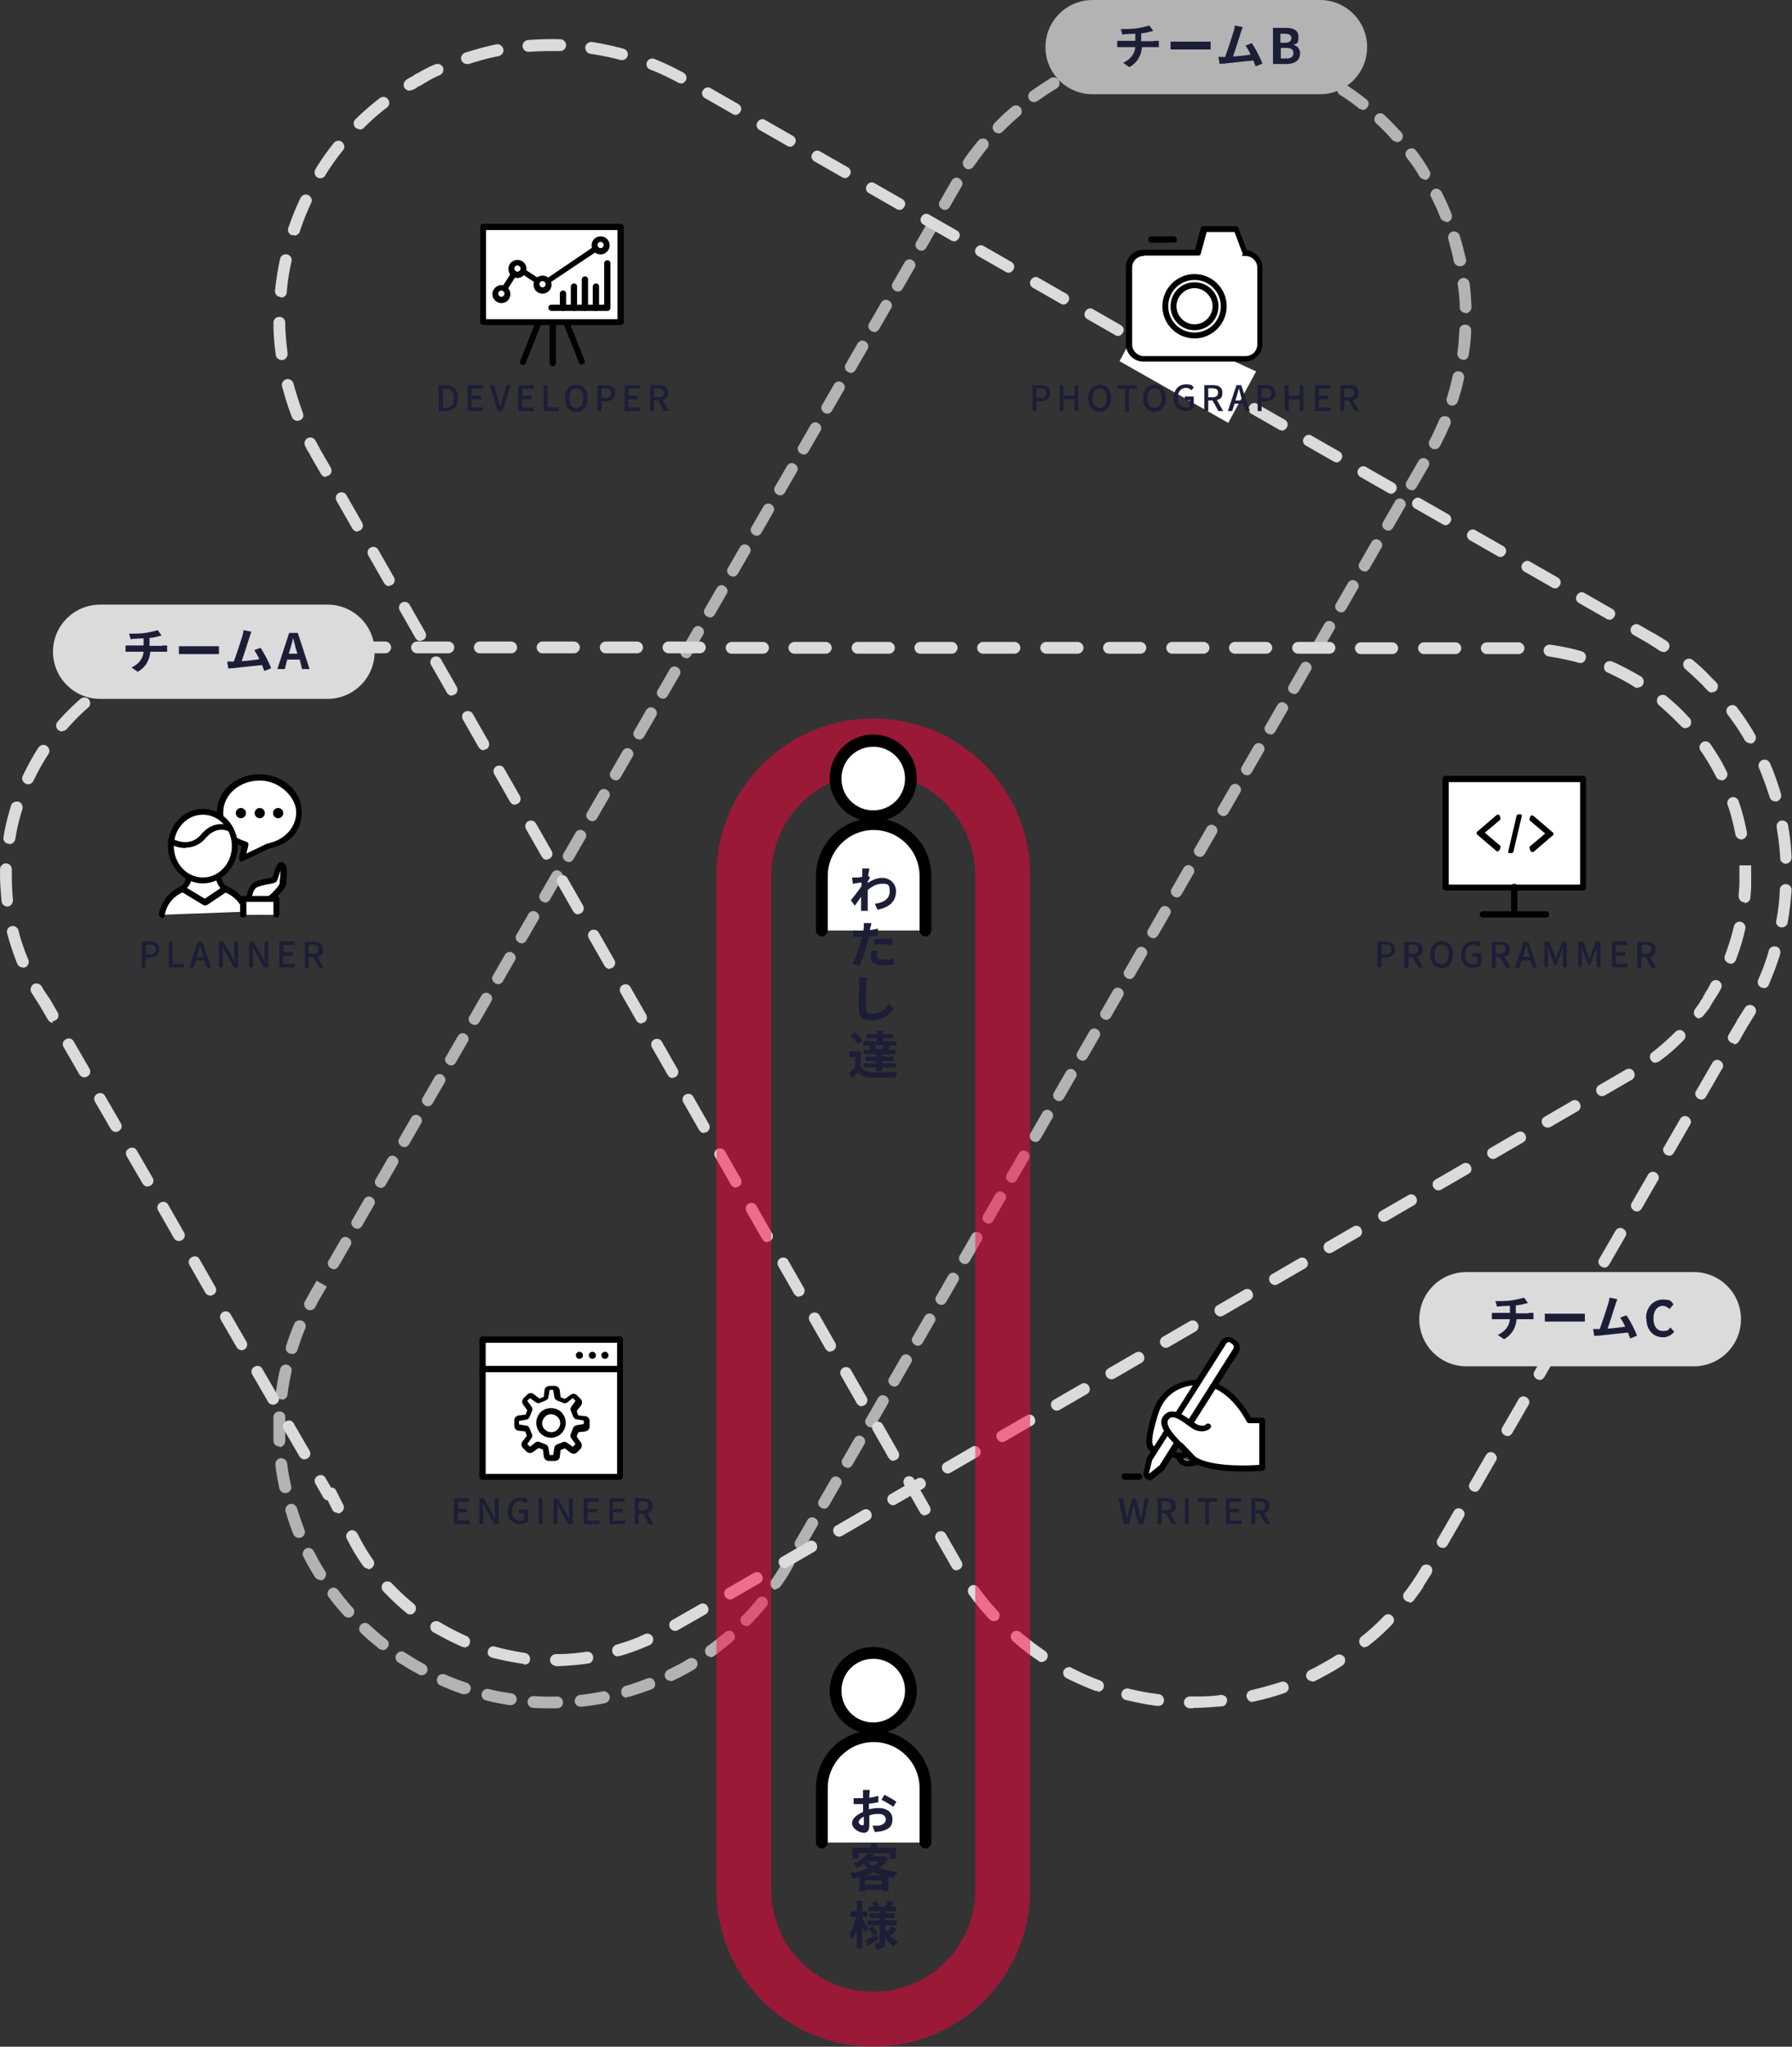 <svg width="564" height="644" fill="none" xmlns="http://www.w3.org/2000/svg"><rect width="100%" height="100%" fill="#333333" stroke="none"/><g clip-path="url(#a)"><path d="M97.547 412.244c-.247 0-.617 0-.864-.247-.864-.494-1.235-1.606-.74-2.471l1.851-3.335 1.852-3.212 3.21 1.853-1.852 3.212c-.617.988-1.235 2.1-1.728 3.212-.37.617-.988.988-1.605.988h-.124Zm75.929 125.267c-1.851 0-3.827 0-5.679-.124-.988 0-1.852-.988-1.728-1.976 0-.989.987-1.853 1.975-1.73 2.346.124 4.815.247 7.284.124.988 0 1.852.741 1.852 1.853s-.74 1.853-1.852 1.853h-1.852Zm9.26-.494a1.87 1.87 0 0 1-1.852-1.606c0-.989.618-1.977 1.605-2.1a71.766 71.766 0 0 0 7.161-1.112c.988-.247 1.975.494 2.222 1.482.247.989-.493 1.977-1.481 2.224a76.622 76.622 0 0 1-7.408 1.112h-.247Zm-22.1-.494h-.247a78.58 78.58 0 0 1-7.407-1.483c-.988-.247-1.605-1.235-1.358-2.223.247-.989 1.234-1.606 2.222-1.359 2.346.617 4.691.988 7.161 1.359.987.123 1.728 1.111 1.605 2.1-.124.864-.988 1.606-1.852 1.606h-.124Zm36.669-2.348c-.865 0-1.605-.494-1.729-1.358a1.958 1.958 0 0 1 1.235-2.348c2.346-.617 4.568-1.482 6.914-2.347.987-.371 1.975 0 2.346 1.112.37.988 0 1.977-1.112 2.347-2.345.865-4.815 1.73-7.16 2.347h-.494v.247Zm-50.99-1.111h-.618c-2.345-.742-4.815-1.73-7.037-2.718-.988-.371-1.358-1.483-.988-2.471.371-.988 1.482-1.359 2.47-.988a64.094 64.094 0 0 0 6.79 2.594c.988.371 1.482 1.359 1.111 2.347-.247.741-.987 1.236-1.728 1.236Zm64.694-4.201c-.741 0-1.358-.37-1.605-.988-.494-.865 0-1.977.864-2.471 1.729-.865 3.457-1.729 5.186-2.718.37-.247.74-.494 1.234-.741.865-.494 1.976-.247 2.593.618.494.865.247 1.977-.617 2.594-.371.247-.865.494-1.235.741a74.886 74.886 0 0 1-5.432 2.842c-.247.123-.494.247-.865.247l-.123-.124Zm-78.275-1.729c-.247 0-.617 0-.864-.247-.741-.371-1.358-.741-2.099-1.112-1.482-.865-2.963-1.853-4.445-2.718-.864-.618-1.111-1.729-.494-2.594.618-.865 1.729-1.112 2.593-.494 1.358.864 2.84 1.729 4.198 2.594.617.371 1.358.741 1.975 1.112.864.494 1.235 1.606.741 2.471-.371.617-.988.988-1.605.988Zm90.992-5.806a1.761 1.761 0 0 1-1.482-.742c-.617-.864-.37-1.976.371-2.594 1.975-1.359 3.827-2.965 5.679-4.447.741-.618 1.975-.618 2.592.247.618.741.618 1.976-.246 2.594-1.852 1.606-3.951 3.212-5.927 4.694-.37.248-.74.371-1.111.371l.124-.123Zm-103.338-2.224c-.371 0-.865-.124-1.112-.371-1.975-1.606-3.95-3.212-5.679-4.941-.741-.741-.741-1.853 0-2.595.741-.741 1.852-.741 2.593 0a98.705 98.705 0 0 0 5.432 4.695c.864.618.988 1.853.247 2.594-.37.494-.864.741-1.481.741v-.123Zm114.449-7.536c-.494 0-.987-.123-1.234-.494-.741-.741-.741-1.853 0-2.594 1.728-1.73 3.333-3.583 4.815-5.436.617-.741 1.852-.865 2.592-.247.741.618.865 1.853.247 2.594-1.605 1.977-3.333 3.83-5.062 5.683-.37.371-.864.618-1.358.618v-.124Zm-125.191-2.594c-.493 0-.987-.247-1.358-.618-1.728-1.853-3.333-3.83-4.815-5.806-.617-.865-.494-1.977.371-2.594.864-.618 1.975-.495 2.592.37 1.482 1.977 2.963 3.83 4.568 5.559.741.742.618 1.977-.123 2.595-.37.37-.741.494-1.235.494Zm134.574-8.771c-.37 0-.74 0-.987-.371-.865-.618-1.111-1.729-.494-2.594 1.235-1.73 2.346-3.583 3.333-5.312l.494-.865c.494-.865 1.605-1.235 2.469-.741.865.494 1.235 1.606.618 2.47l-.494.865c-.988 1.853-2.222 3.706-3.457 5.436-.37.494-.988.865-1.482.865v.247Zm-143.463-3.089c-.617 0-1.235-.37-1.605-.865-1.358-2.1-2.593-4.323-3.704-6.547-.494-.865 0-1.977.864-2.471.865-.494 1.976 0 2.47.865 1.11 2.1 2.222 4.324 3.58 6.3.494.865.247 1.977-.617 2.595-.247.247-.618.247-.988.247v-.124Zm151.118-9.636c-.37 0-.617 0-.864-.247-.864-.494-1.235-1.606-.617-2.471l3.703-6.423c.494-.865 1.605-1.236 2.47-.618.864.494 1.234 1.606.617 2.471l-3.704 6.424c-.37.617-.988.988-1.605.988v-.124ZM94.09 483.896c-.74 0-1.481-.494-1.728-1.112-.988-2.347-1.729-4.695-2.47-7.165a1.957 1.957 0 0 1 1.235-2.347 1.955 1.955 0 0 1 2.346 1.235c.74 2.347 1.481 4.571 2.346 6.794.37.989 0 1.977-.988 2.471-.247 0-.494.124-.74.124Zm165.193-9.266c-.371 0-.617 0-.864-.247-.865-.494-1.235-1.606-.618-2.47l3.704-6.424c.494-.865 1.605-1.236 2.469-.618.865.494 1.235 1.606.618 2.471l-3.704 6.424c-.371.617-.988.988-1.605.988v-.124Zm-169.514-4.818c-.864 0-1.605-.617-1.852-1.482-.494-2.471-.988-4.941-1.235-7.412-.123-.988.618-1.977 1.605-2.1.988 0 1.976.617 2.1 1.606.246 2.347.74 4.818 1.234 7.165.247.988-.37 1.976-1.482 2.223h-.37Zm176.922-8.029c-.371 0-.618 0-.865-.248-.864-.494-1.234-1.605-.617-2.47l3.704-6.424c.494-.865 1.605-1.236 2.469-.618.864.494 1.235 1.606.617 2.471l-3.703 6.424c-.371.617-.988.988-1.605.988v-.123Zm-178.774-6.671c-.988 0-1.852-.742-1.852-1.73v-7.536c0-.988.988-1.853 1.975-1.729.988 0 1.852.865 1.729 1.976v7.289c0 .988-.74 1.853-1.729 1.977l-.123-.247Zm186.181-6.054c-.37 0-.617 0-.864-.247-.864-.494-1.235-1.606-.617-2.471l3.704-6.424c.493-.864 1.605-1.235 2.469-.617.864.494 1.235 1.606.617 2.471l-3.704 6.423c-.37.618-.987.989-1.605.989v-.124Zm-185.44-8.771h-.247c-.988-.123-1.729-1.112-1.605-2.1.37-2.471.74-4.942 1.358-7.412.247-.989 1.234-1.606 2.222-1.359.988.247 1.605 1.235 1.358 2.223-.493 2.348-.987 4.695-1.234 7.166-.124.988-.865 1.606-1.852 1.606v-.124Zm192.725-4.077c-.371 0-.618 0-.865-.247-.864-.494-1.234-1.606-.617-2.471l3.704-6.423c.494-.865 1.605-1.236 2.469-.618.864.494 1.235 1.606.617 2.471l-3.703 6.424c-.371.617-.988.988-1.605.988v-.124ZM91.868 425.957h-.617a1.957 1.957 0 0 1-1.235-2.347c.74-2.348 1.605-4.818 2.593-7.042.37-.988 1.481-1.359 2.469-.988.987.37 1.358 1.482.987 2.47-.987 2.224-1.728 4.571-2.469 6.795-.247.741-.987 1.235-1.728 1.235v-.123Zm196.922-2.595c-.37 0-.617 0-.864-.247-.864-.494-1.235-1.606-.617-2.47l3.704-6.424c.494-.865 1.605-1.236 2.469-.618.864.494 1.235 1.606.617 2.471l-3.704 6.424c-.37.617-.987.988-1.605.988v-.124Zm7.408-12.847c-.37 0-.617 0-.864-.247-.864-.495-1.235-1.606-.617-2.471l3.703-6.424c.494-.865 1.605-1.236 2.47-.618.864.494 1.234 1.606.617 2.471l-3.704 6.424c-.37.618-.988.988-1.605.988v-.123Zm-191.243-11.242c-.371 0-.617 0-.864-.247-.865-.495-1.235-1.606-.618-2.471l3.704-6.424c.494-.865 1.605-1.235 2.469-.618.865.494 1.235 1.606.618 2.471l-3.704 6.424c-.371.618-.988.988-1.605.988v-.123Zm198.651-1.606c-.371 0-.617 0-.864-.247-.865-.495-1.235-1.606-.618-2.471l3.704-6.424c.494-.865 1.605-1.235 2.469-.618.865.618 1.235 1.606.618 2.471l-3.704 6.424c-.371.618-.988.988-1.605.988v-.123Zm-191.243-11.119c-.371 0-.618 0-.865-.247-.864-.494-1.234-1.606-.617-2.47l3.704-6.424c.494-.865 1.605-1.236 2.469-.618.864.494 1.235 1.606.617 2.471l-3.703 6.424c-.371.617-.988.988-1.605.988v-.124Zm198.651-1.606c-.371 0-.618 0-.865-.247-.864-.494-1.234-1.606-.617-2.47l3.704-6.424c.494-.865 1.605-1.236 2.469-.618.864.494 1.235 1.606.617 2.471l-3.703 6.424c-.371.617-.988.988-1.605.988v-.124ZM119.77 373.7c-.37 0-.617 0-.864-.247-.864-.494-1.235-1.606-.617-2.47l3.704-6.424c.493-.865 1.605-1.236 2.469-.618.864.494 1.235 1.606.617 2.471l-3.704 6.424c-.37.617-.987.988-1.605.988v-.124Zm198.651-1.606c-.37 0-.617 0-.864-.247-.864-.494-1.235-1.606-.617-2.47l3.704-6.424c.494-.865 1.605-1.236 2.469-.618.864.494 1.235 1.606.617 2.471l-3.704 6.424c-.37.617-.987.988-1.605.988v-.124Zm-191.243-11.241c-.37 0-.617 0-.864-.248-.864-.494-1.235-1.605-.617-2.47l3.703-6.424c.494-.865 1.605-1.236 2.47-.618.864.494 1.234 1.606.617 2.471l-3.704 6.424c-.37.617-.988.988-1.605.988v-.123Zm198.651-1.606c-.37 0-.617 0-.864-.247-.864-.495-1.235-1.606-.617-2.471l3.703-6.424c.494-.865 1.605-1.236 2.47-.618.864.494 1.234 1.606.617 2.471l-3.704 6.424c-.37.618-.988.988-1.605.988v-.123Zm-191.243-11.242c-.371 0-.618 0-.864-.247-.865-.495-1.235-1.606-.618-2.471l3.704-6.424c.494-.865 1.605-1.235 2.469-.618.865.618 1.235 1.606.618 2.471l-3.704 6.424c-.371.618-.988.988-1.605.988v-.123Zm198.651-1.606c-.371 0-.617 0-.864-.247-.865-.494-1.235-1.606-.618-2.471l3.704-6.424c.494-.865 1.605-1.235 2.469-.618.865.618 1.235 1.606.618 2.471l-3.704 6.424c-.371.618-.988.988-1.605.988v-.123ZM141.87 335.157c-.37 0-.617 0-.864-.247-.864-.494-1.235-1.606-.617-2.471l3.703-6.424c.494-.865 1.605-1.235 2.47-.618.864.495 1.234 1.606.617 2.471l-3.704 6.424c-.37.618-.988.988-1.605.988v-.123Zm198.775-1.483c-.371 0-.618 0-.865-.247-.864-.494-1.234-1.606-.617-2.47l3.704-6.424c.494-.865 1.605-1.236 2.469-.618.864.494 1.235 1.606.617 2.471l-3.703 6.424c-.371.617-.988.988-1.605.988v-.124Zm-191.367-11.242c-.371 0-.617 0-.864-.247-.865-.494-1.235-1.606-.618-2.47l3.704-6.424c.494-.865 1.605-1.236 2.469-.618.865.494 1.235 1.606.618 2.471l-3.704 6.424c-.371.617-.988.988-1.605.988v-.124Zm198.774-1.606c-.37 0-.617 0-.864-.247-.864-.494-1.235-1.606-.617-2.47l3.704-6.424c.493-.865 1.605-1.236 2.469-.618.864.494 1.235 1.606.617 2.471l-3.704 6.424c-.37.617-.987.988-1.605.988v-.124Zm-191.366-11.241c-.371 0-.618 0-.865-.248-.864-.494-1.234-1.605-.617-2.47l3.704-6.424c.494-.865 1.605-1.236 2.469-.618.864.494 1.235 1.606.617 2.471l-3.703 6.424c-.371.617-.988.988-1.605.988v-.123Zm198.774-1.606c-.37 0-.617 0-.864-.247-.864-.495-1.235-1.606-.617-2.471l3.703-6.424c.494-.865 1.605-1.236 2.47-.618.864.494 1.234 1.606.617 2.471l-3.704 6.424c-.37.618-.988.988-1.605.988v-.123Zm-191.367-11.242c-.37 0-.617 0-.864-.247-.864-.495-1.235-1.606-.617-2.471l3.704-6.424c.493-.865 1.605-1.235 2.469-.618.864.494 1.235 1.606.617 2.471l-3.704 6.424c-.37.618-.987.988-1.605.988v-.123Zm198.775-1.606c-.371 0-.617 0-.864-.247-.865-.495-1.235-1.606-.618-2.471l3.704-6.424c.494-.865 1.605-1.235 2.469-.618.865.494 1.235 1.606.618 2.471l-3.704 6.424c-.371.618-.988.988-1.605.988v-.123Zm-191.367-11.242c-.37 0-.617 0-.864-.247-.864-.494-1.235-1.606-.617-2.471l3.703-6.424c.494-.865 1.605-1.235 2.47-.618.864.495 1.234 1.606.617 2.471l-3.704 6.424c-.37.618-.988.988-1.605.988v-.123Zm198.775-1.606c-.371 0-.618 0-.865-.247-.864-.494-1.234-1.606-.617-2.471l3.704-6.424c.494-.865 1.605-1.235 2.469-.618.864.495 1.235 1.606.617 2.471l-3.703 6.424c-.371.618-.988.988-1.605.988v-.123Zm-191.367-11.119c-.371 0-.618 0-.864-.247-.865-.494-1.235-1.606-.618-2.47l3.704-6.424c.494-.865 1.605-1.236 2.469-.618.865.494 1.235 1.606.618 2.471l-3.704 6.424c-.371.617-.988.988-1.605.988v-.124Zm198.651-1.606c-.371 0-.617 0-.864-.247-.865-.494-1.235-1.606-.618-2.47l3.704-6.424c.494-.865 1.605-1.236 2.469-.618.865.494 1.235 1.606.618 2.471l-3.704 6.424c-.371.617-.988.988-1.605.988v-.124Zm-191.243-11.241c-.371 0-.618 0-.865-.247-.864-.495-1.234-1.606-.617-2.471l3.704-6.424c.494-.865 1.605-1.236 2.469-.618.864.494 1.235 1.606.617 2.471l-3.703 6.424c-.371.618-.988.988-1.605.988v-.123Zm198.651-1.606c-.371 0-.618 0-.865-.247-.864-.495-1.234-1.606-.617-2.471l3.704-6.424c.494-.865 1.605-1.236 2.469-.618.864.494 1.235 1.606.617 2.471l-3.703 6.424c-.371.618-.988.988-1.605.988v-.123Zm-191.244-11.242c-.37 0-.617 0-.864-.247-.864-.495-1.235-1.606-.617-2.471l3.704-6.424c.493-.865 1.605-1.235 2.469-.618.864.494 1.234 1.606.617 2.471l-3.704 6.424c-.37.618-.987.988-1.605.988v-.123Zm198.651-1.606c-.37 0-.617 0-.864-.247-.864-.495-1.235-1.606-.617-2.471l3.704-6.424c.493-.865 1.605-1.235 2.469-.618.864.494 1.235 1.606.617 2.471l-3.704 6.424c-.37.618-.987.988-1.605.988v-.123Zm-191.243-11.242c-.37 0-.617 0-.864-.247-.864-.494-1.235-1.606-.618-2.471l3.704-6.424c.494-.865 1.605-1.235 2.47-.618.864.495 1.234 1.606.617 2.471l-3.704 6.424c-.37.618-.988.988-1.605.988v-.123Zm198.651-1.606c-.37 0-.617 0-.864-.247-.864-.494-1.235-1.606-.617-2.471l3.703-6.424c.494-.865 1.605-1.235 2.47-.618.864.495 1.234 1.606.617 2.471l-3.704 6.424c-.37.618-.988.988-1.605.988v-.123ZM208.54 219.773c-.371 0-.618 0-.864-.247-.865-.494-1.235-1.606-.618-2.471l3.704-6.424c.494-.865 1.605-1.235 2.469-.618.865.495 1.235 1.606.618 2.471l-3.704 6.424c-.371.618-.988.988-1.605.988v-.123Zm198.651-1.483c-.371 0-.617 0-.864-.247-.865-.494-1.235-1.606-.618-2.47l3.704-6.424c.494-.865 1.605-1.236 2.469-.618.865.494 1.235 1.606.618 2.471l-3.704 6.424c-.371.617-.988.988-1.605.988v-.124Zm-191.243-11.241c-.371 0-.618 0-.865-.247-.864-.495-1.234-1.606-.617-2.471l3.704-6.424c.494-.865 1.605-1.236 2.469-.618.864.494 1.235 1.606.617 2.471l-3.703 6.424c-.371.618-.988.988-1.605.988v-.123Zm198.651-1.606c-.371 0-.618 0-.865-.247-.864-.495-1.234-1.606-.617-2.471l3.704-6.424c.494-.865 1.605-1.236 2.469-.618.864.494 1.235 1.606.617 2.471l-3.703 6.424c-.371.618-.988.988-1.605.988v-.123Zm-191.244-11.242c-.37 0-.617 0-.864-.247-.864-.495-1.235-1.606-.617-2.471l3.704-6.424c.493-.865 1.605-1.235 2.469-.618.864.494 1.234 1.606.617 2.471l-3.704 6.424c-.37.618-.987.988-1.605.988v-.123Zm198.651-1.606c-.37 0-.617 0-.864-.247-.864-.494-1.235-1.606-.617-2.471l3.704-6.424c.494-.865 1.605-1.235 2.469-.618.864.494 1.235 1.606.617 2.471l-3.704 6.424c-.37.618-.987.988-1.605.988v-.123ZM230.64 181.353c-.371 0-.618 0-.865-.247-.864-.494-1.234-1.606-.617-2.471l3.704-6.424c.494-.865 1.605-1.235 2.469-.618.864.495 1.235 1.606.617 2.471l-3.703 6.424c-.371.618-.988.988-1.605.988v-.123Zm198.774-1.606c-.37 0-.617 0-.864-.247-.864-.494-1.235-1.606-.617-2.471l3.703-6.424c.494-.865 1.605-1.235 2.47-.618.864.495 1.234 1.606.617 2.471l-3.704 6.424c-.37.618-.988.988-1.605.988v-.123Zm-191.367-11.242c-.37 0-.617 0-.864-.247-.864-.494-1.235-1.606-.617-2.471l3.704-6.424c.493-.865 1.605-1.235 2.469-.618.864.495 1.235 1.606.617 2.471l-3.704 6.424c-.37.618-.987.988-1.605.988v-.123Zm198.775-1.606c-.371 0-.618 0-.864-.247-.865-.494-1.235-1.606-.618-2.471l3.704-6.424c.494-.865 1.605-1.235 2.469-.618.865.495 1.235 1.606.618 2.471l-3.704 6.424c-.371.618-.988.988-1.605.988v-.123Zm-191.367-11.118c-.37 0-.617 0-.864-.247-.864-.495-1.235-1.606-.617-2.471l3.703-6.424c.494-.865 1.605-1.236 2.47-.618.864.494 1.234 1.606.617 2.471l-3.704 6.424c-.37.618-.988.988-1.605.988v-.123Zm198.774-1.606c-.37 0-.617 0-.864-.247-.864-.495-1.234-1.606-.617-2.471l3.704-6.424c.494-.865 1.605-1.236 2.469-.618.864.494 1.235 1.606.617 2.471l-3.703 6.424c-.371.618-.988.988-1.606.988v-.123Zm-191.366-11.242c-.371 0-.618 0-.864-.247-.865-.495-1.235-1.606-.618-2.471l3.704-6.424c.494-.865 1.605-1.235 2.469-.618.865.494 1.235 1.606.618 2.471l-3.704 6.424c-.371.618-.988.988-1.605.988v-.123Zm198.651-1.606c-.247 0-.618 0-.864-.247-.865-.495-1.235-1.606-.741-2.471 1.111-2.1 2.099-4.324 3.086-6.548.371-.988 1.482-1.358 2.47-.988.987.371 1.358 1.483.987 2.471-.987 2.347-2.099 4.571-3.21 6.794-.37.618-.987.989-1.605.989h-.123Zm-191.243-11.242c-.371 0-.618 0-.865-.247-.864-.494-1.234-1.606-.617-2.471l3.704-6.424c.494-.865 1.605-1.235 2.469-.618.864.495 1.235 1.606.617 2.471l-3.703 6.424c-.371.618-.988.988-1.605.988v-.123Zm196.922-2.471h-.617a1.957 1.957 0 0 1-1.235-2.347 74.026 74.026 0 0 0 1.852-7.042c.247-.988 1.235-1.606 2.222-1.359.988.247 1.605 1.236 1.358 2.224-.493 2.471-1.234 4.942-1.975 7.289-.247.741-.988 1.235-1.728 1.235h.123Zm-189.515-10.377c-.37 0-.617 0-.864-.247-.864-.494-1.235-1.606-.617-2.471l3.704-6.424c.493-.865 1.605-1.235 2.469-.617.864.494 1.234 1.605.617 2.47l-3.704 6.424c-.37.618-.987.988-1.605.988v-.123Zm192.849-4.077h-.247c-.988-.123-1.729-1.112-1.605-2.1.37-2.347.493-4.818.617-7.165 0-.988.864-1.853 1.975-1.73a1.76 1.76 0 0 1 1.729 1.977c0 2.471-.371 5.065-.741 7.536-.123.988-.864 1.606-1.852 1.606l.124-.124Zm-185.441-8.771c-.37 0-.617 0-.864-.247-.864-.494-1.235-1.606-.618-2.471l3.704-6.424c.494-.865 1.605-1.235 2.47-.617.864.494 1.234 1.606.617 2.47l-3.704 6.424c-.37.618-.988.989-1.605.989v-.124Zm186.181-5.93c-.987 0-1.852-.74-1.852-1.73 0-2.347-.246-4.817-.617-7.164-.123-.989.617-1.977 1.605-2.1.988-.124 1.976.617 2.099 1.605.37 2.471.494 5.066.617 7.536 0 .989-.74 1.853-1.728 1.977l-.124-.124Zm-178.773-6.794c-.371 0-.618 0-.864-.247-.865-.495-1.235-1.606-.618-2.471l3.704-6.424c.494-.865 1.605-1.235 2.469-.618.865.494 1.235 1.606.618 2.471l-3.704 6.424c-.371.618-.988.988-1.605.988v-.123Zm176.921-7.907c-.864 0-1.605-.617-1.851-1.482-.247-1.359-.618-2.841-.988-4.2-.247-.989-.494-1.853-.741-2.842a1.957 1.957 0 0 1 1.235-2.347 1.955 1.955 0 0 1 2.345 1.235c.247.989.618 1.977.865 2.965l1.111 4.448c.247.988-.371 1.976-1.482 2.223h-.494Zm-169.513-4.941c-.371 0-.618 0-.865-.247-.864-.494-1.234-1.606-.617-2.471l3.704-6.424c.494-.865 1.605-1.235 2.469-.618.864.495 1.235 1.606.617 2.471l-3.703 6.424c-.371.618-.988.988-1.605.988v-.123Zm165.192-9.142c-.741 0-1.481-.494-1.728-1.112-.865-2.223-1.852-4.447-2.963-6.547-.494-.865 0-1.977.864-2.471s1.975 0 2.469.865c1.111 2.224 2.222 4.57 3.087 6.918.37.988 0 1.977-.988 2.47-.247 0-.494.124-.741.124v-.247ZM297.309 65.97c-.37 0-.617 0-.864-.247-.864-.494-1.235-1.606-.617-2.47l3.704-6.425c.493-.865 1.605-1.235 2.469-.617.864.617 1.234 1.605.617 2.47l-3.704 6.424c-.37.618-.987.989-1.605.989v-.124Zm151.118-9.512c-.617 0-1.234-.371-1.605-.865a50.177 50.177 0 0 0-4.074-5.93c-.617-.865-.494-1.977.37-2.594.865-.618 1.976-.494 2.593.37 1.482 1.977 2.963 4.077 4.198 6.3.494.865.247 1.977-.617 2.595-.247.247-.618.247-.988.247l.123-.123ZM304.84 53.245c-.37 0-.74 0-.987-.371-.864-.618-1.111-1.73-.494-2.594 1.358-2.1 2.963-4.077 4.568-6.054.617-.74 1.852-.864 2.593-.247.741.618.864 1.853.247 2.595a101.328 101.328 0 0 0-4.322 5.806c-.37.494-.987.865-1.481.865h-.124Zm134.698-8.648c-.494 0-.988-.247-1.358-.618-1.605-1.853-3.334-3.582-5.062-5.188-.741-.741-.741-1.853 0-2.594.741-.742 1.852-.742 2.593 0 1.852 1.729 3.58 3.582 5.309 5.435.74.741.617 1.977-.124 2.594-.37.371-.741.495-1.235.495l-.123-.124Zm-125.314-2.718c-.494 0-.988-.123-1.235-.494-.741-.741-.741-1.853 0-2.594a55.126 55.126 0 0 1 5.556-5.189c.741-.617 1.975-.617 2.593.247.617.742.617 1.977-.247 2.595a100.297 100.297 0 0 0-5.309 4.941c-.371.37-.865.618-1.358.618v-.124Zm114.573-7.412c-.371 0-.865-.124-1.111-.37-1.852-1.483-3.828-2.966-5.927-4.2-.864-.619-1.111-1.73-.493-2.595.617-.865 1.728-1.112 2.592-.494 2.099 1.358 4.198 2.841 6.173 4.447.865.618.988 1.853.247 2.594a1.76 1.76 0 0 1-1.481.742v-.124ZM325.459 32.12a1.76 1.76 0 0 1-1.482-.741c-.617-.865-.37-1.977.371-2.595 2.098-1.482 4.197-2.841 6.296-4.2.864-.494 1.976-.247 2.593.618.494.864.247 1.976-.617 2.594-2.099 1.235-4.075 2.594-6.05 3.953-.371.247-.741.37-1.111.37Zm90.991-5.806c-.246 0-.617 0-.864-.248-2.099-1.111-4.321-2.223-6.543-3.212-.988-.37-1.358-1.482-.988-2.47.37-.989 1.482-1.36 2.469-.989 2.346.989 4.568 2.1 6.791 3.336.864.494 1.234 1.606.741 2.47-.371.618-.988.989-1.606.989v.123Zm-78.398-1.73a1.97 1.97 0 0 1-1.729-.988c-.493-.865 0-1.977.865-2.471 2.222-1.112 4.568-2.1 6.914-2.965.987-.37 1.975 0 2.345 1.112.371.988 0 1.977-1.111 2.347-2.222.865-4.445 1.853-6.667 2.841-.247.124-.494.247-.864.247l.247-.123Zm64.818-4.2h-.618c-2.222-.742-4.568-1.483-6.914-1.977-.987-.247-1.605-1.235-1.358-2.224.247-.988 1.235-1.606 2.223-1.358 2.469.617 4.938 1.235 7.284 2.1.988.37 1.481 1.359 1.111 2.347-.247.741-.988 1.235-1.728 1.235v-.123Zm-50.99-1.112c-.865 0-1.605-.494-1.729-1.36a1.957 1.957 0 0 1 1.235-2.346c2.346-.742 4.938-1.236 7.284-1.73.988-.247 1.975.494 2.222 1.483.247.988-.493 1.976-1.481 2.223-2.346.494-4.692.989-7.038 1.73h-.493Zm36.668-2.347h-.247a70.364 70.364 0 0 0-7.161-.742c-.987 0-1.852-.988-1.728-1.976 0-.989.987-1.853 1.975-1.73 2.469.124 5.062.494 7.531.865.988.124 1.729 1.112 1.605 2.1-.123.865-.987 1.606-1.852 1.606l-.123-.123Zm-22.1-.495a1.871 1.871 0 0 1-1.852-1.605c0-.989.618-1.977 1.605-2.1 2.47-.248 5.062-.371 7.532-.495.987 0 1.851.741 1.851 1.853 0 .989-.74 1.853-1.851 1.853-2.346 0-4.816.247-7.161.494h-.247.123Z" fill="#B3B3B3"/><path d="M545.592 328.239c-.37 0-.617 0-.864-.248-.864-.494-1.235-1.606-.617-2.47l2.469-4.201v-.123l2.593-4.077c.493-.865 1.605-1.235 2.592-.617.865.494 1.235 1.605.618 2.594-.865 1.359-1.729 2.841-2.593 4.2l-2.469 4.324c-.371.618-.988.988-1.605.988l-.124-.37Zm9.507-17.419c-.247 0-.494 0-.741-.124-.988-.37-1.358-1.482-.988-2.47a62.443 62.443 0 0 0 3.334-9.142c.247-.988 1.358-1.483 2.346-1.236.987.248 1.481 1.359 1.234 2.348-.987 3.212-2.222 6.424-3.58 9.636-.247.741-.988 1.111-1.729 1.111l.124-.123Zm5.803-19.025h-.371c-.988-.123-1.728-1.112-1.481-2.1a63.93 63.93 0 0 0 1.111-9.759c0-.989.987-1.853 1.975-1.73.988 0 1.852.988 1.729 1.977-.247 3.335-.618 6.794-1.235 10.13-.123.864-.988 1.482-1.852 1.482h.124Zm1.234-20.013c-.988 0-1.852-.741-1.852-1.729-.123-3.212-.617-6.548-1.111-9.76-.123-.988.494-1.976 1.482-2.1.987-.124 1.975.494 2.098 1.482a70.602 70.602 0 0 1 1.112 10.131c0 .988-.741 1.853-1.729 1.976Zm-3.457-19.642c-.741 0-1.481-.494-1.728-1.359a115.023 115.023 0 0 0-3.334-9.142c-.37-.988 0-1.977.988-2.471.988-.37 1.975 0 2.469.989 1.358 3.088 2.469 6.3 3.457 9.635a1.958 1.958 0 0 1-1.234 2.348h-.618Zm-7.901-18.284c-.618 0-1.235-.37-1.605-.865-1.605-2.841-3.457-5.559-5.433-8.153-.617-.865-.494-1.977.371-2.594.864-.618 1.975-.495 2.592.37 2.099 2.718 3.951 5.559 5.68 8.524.493.865.247 1.977-.618 2.595a2.331 2.331 0 0 1-.987.247v-.124Zm-11.976-15.936c-.494 0-.988-.247-1.358-.618-.494-.618-1.111-1.112-1.605-1.729a105.379 105.379 0 0 0-5.433-5.065c-.74-.618-.864-1.853-.247-2.595.618-.741 1.852-.864 2.593-.247a57.687 57.687 0 0 1 5.679 5.312l1.729 1.73c.741.741.617 1.976 0 2.594-.371.371-.864.494-1.235.494l-.123.124Zm-15.309-12.848c-.371 0-.741 0-.988-.247a9217.79 9217.79 0 0 0-4.074-2.594s-.124 0-.247-.124l-4.075-2.347c-.864-.494-1.234-1.606-.617-2.471.494-.865 1.605-1.235 2.469-.618l4.322 2.471s.123 0 .246.124c1.359.741 2.717 1.606 4.075 2.471.864.617 1.111 1.729.494 2.594-.371.494-.988.865-1.605.865v-.124ZM375.584 537.511h-1.111c-.987 0-1.852-.865-1.852-1.853s.865-1.853 1.852-1.853c3.21 0 6.544 0 9.754-.494.988 0 1.975.617 1.975 1.606 0 .988-.617 1.976-1.605 1.976-2.963.247-6.049.495-9.013.495v.123Zm-10.988-.741h-.247c-3.333-.371-6.667-1.112-10-1.853-.988-.247-1.605-1.236-1.358-2.224.247-.988 1.234-1.606 2.222-1.359 3.087.741 6.297 1.359 9.507 1.73.987.123 1.728 1.112 1.605 2.1 0 .988-.864 1.606-1.852 1.606h.123Zm29.631-1.236c-.864 0-1.605-.617-1.852-1.482-.247-.988.371-1.977 1.358-2.224 3.087-.741 6.297-1.606 9.384-2.594.987-.371 1.975.124 2.345 1.112.371.988-.123 1.976-1.111 2.347-3.21 1.112-6.42 1.977-9.753 2.718h-.371v.123Zm-48.767-3.459h-.618a104.831 104.831 0 0 1-9.259-4.076c-.865-.494-1.235-1.606-.741-2.471.494-.865 1.605-1.235 2.469-.741 2.84 1.482 5.803 2.841 8.889 3.953.988.37 1.482 1.482 1.112 2.347-.247.741-.988 1.235-1.729 1.235l-.123-.247Zm67.534-3.088a1.971 1.971 0 0 1-1.729-.988c-.494-.865 0-1.977.864-2.471 1.852-.865 3.581-1.853 5.309-2.841 1.111-.618 2.099-1.236 3.087-1.854.864-.494 1.975-.247 2.592.618.494.865.247 1.977-.617 2.594a44.883 44.883 0 0 1-3.21 1.977c-1.852.988-3.704 2.1-5.556 2.965-.247.123-.493.123-.864.123l.124-.123Zm-85.189-6.053c-.371 0-.741 0-.988-.371a65.8 65.8 0 0 1-8.025-6.177c-.741-.618-.864-1.853-.247-2.594.617-.741 1.852-.865 2.593-.247a92.015 92.015 0 0 0 7.778 5.93c.864.617 1.111 1.729.494 2.594-.371.494-.988.865-1.482.865h-.123Zm101.856-4.571a1.93 1.93 0 0 1-1.482-.741c-.617-.742-.493-1.977.247-2.595 2.47-1.976 4.939-4.2 7.161-6.547.741-.741 1.852-.741 2.593 0 .741.741.741 1.853 0 2.594a65.727 65.727 0 0 1-7.531 6.795c-.371.247-.741.37-1.111.37l.123.124Zm-116.919-8.277c-.494 0-.988-.247-1.358-.618-2.346-2.471-4.445-5.065-6.42-7.783-.617-.865-.37-1.976.37-2.594.865-.618 1.976-.371 2.593.371 1.852 2.594 3.951 5.188 6.173 7.535.741.742.617 1.977 0 2.595-.37.37-.864.494-1.234.494h-.124Zm-11.605-15.937c-.618 0-1.235-.37-1.605-.988l-4.939-8.647c-.494-.865-.247-1.977.617-2.471.865-.494 1.976-.247 2.47.617l4.938 8.648c.494.865.247 1.977-.617 2.471-.247.123-.617.247-.864.247v.123Zm-10.001-17.295c-.617 0-1.234-.37-1.605-.988l-4.938-8.648c-.494-.864-.247-1.976.617-2.47.864-.495 1.975-.248 2.469.617l4.939 8.648c.494.865.247 1.976-.618 2.471-.247.123-.617.247-.864.247v.123Zm-9.877-17.171c-.617 0-1.234-.371-1.605-.989l-4.938-8.647c-.494-.865-.247-1.977.617-2.471s1.975-.247 2.469.618l4.939 8.647c.494.865.247 1.977-.618 2.471-.247.123-.617.247-.864.247v.124Zm-10-17.172c-.618 0-1.235-.371-1.605-.988l-4.939-8.648c-.494-.865-.247-1.977.618-2.471.864-.494 1.975-.247 2.469.618l4.938 8.647c.494.865.247 1.977-.617 2.471-.247.124-.617.247-.864.247v.124Zm-9.877-17.172c-.618 0-1.235-.37-1.605-.988l-4.939-8.648c-.494-.865-.247-1.976.618-2.471.864-.494 1.975-.247 2.469.618l4.938 8.648c.494.865.247 1.976-.617 2.471-.247.123-.617.247-.864.247v.123Zm-9.877-17.295c-.618 0-1.235-.371-1.605-.988l-4.939-8.648c-.494-.865-.247-1.977.618-2.471.864-.494 1.975-.247 2.469.618l4.938 8.648c.494.864.247 1.976-.617 2.47-.247.124-.617.247-.864.247v.124Zm-10.001-17.172c-.617 0-1.234-.37-1.605-.988l-4.938-8.648c-.494-.864-.247-1.976.617-2.47.864-.495 1.975-.247 2.469.617l4.939 8.648c.494.865.247 1.976-.618 2.471-.246.123-.617.247-.864.247v.123Zm-9.877-17.171c-.617 0-1.234-.371-1.605-.989l-4.938-8.647c-.494-.865-.247-1.977.617-2.471s1.975-.247 2.469.618l4.939 8.647c.494.865.247 1.977-.617 2.471-.247.123-.618.247-.865.247v.124Zm-10-17.172c-.617 0-1.235-.371-1.605-.988l-4.939-8.648c-.494-.865-.247-1.977.618-2.471.864-.494 1.975-.247 2.469.618l4.938 8.648c.494.864.247 1.976-.617 2.47-.247.124-.617.247-.864.247v.124Zm-9.877-17.295c-.617 0-1.235-.371-1.605-.989l-4.939-8.647c-.494-.865-.247-1.977.618-2.471.864-.494 1.975-.247 2.469.618l4.938 8.647c.494.865.247 1.977-.617 2.471-.247.124-.617.247-.864.247v.124Zm-9.877-17.172c-.617 0-1.235-.371-1.605-.988l-4.939-8.648c-.494-.865-.247-1.977.618-2.471.864-.494 1.975-.247 2.469.618l4.938 8.648c.494.864.247 1.976-.617 2.47-.247.124-.617.247-.864.247v.124Zm-10.001-17.172c-.617 0-1.234-.37-1.605-.988l-4.938-8.648c-.494-.864-.247-1.976.617-2.47.864-.495 1.976-.248 2.469.617l4.939 8.648c.494.865.247 1.976-.617 2.471-.247.123-.618.247-.865.247v.123Zm-9.877-17.171c-.617 0-1.234-.371-1.605-.989l-4.938-8.647c-.494-.865-.247-1.977.617-2.471s1.976-.247 2.469.618l4.939 8.647c.494.865.247 1.977-.617 2.471-.247.123-.618.247-.865.247v.124Zm-9.877-17.172c-.617 0-1.234-.371-1.605-.988l-4.938-8.648c-.494-.865-.247-1.977.617-2.471s1.976-.247 2.469.618l4.939 8.648c.494.864.247 1.976-.617 2.47-.247.124-.618.247-.865.247v.124Zm-10-17.295c-.617 0-1.235-.371-1.605-.989l-4.939-8.647c-.493-.865-.247-1.977.618-2.471.864-.494 1.975-.247 2.469.618l4.938 8.647c.494.865.247 1.977-.617 2.471-.247.124-.617.247-.864.247v.124Zm-9.877-17.172c-.617 0-1.235-.371-1.605-.988l-4.939-8.648c-.493-.865-.247-1.977.618-2.471.864-.494 1.975-.247 2.469.618l4.938 8.648c.494.864.247 1.976-.617 2.47-.247.124-.617.247-.864.247v.124Zm-10.001-17.172c-.617 0-1.234-.37-1.605-.988l-4.938-8.648c-.494-.864-.247-1.976.617-2.47.865-.495 1.976-.247 2.47.617l4.938 8.648c.494.865.247 1.977-.617 2.471-.247.123-.618.247-.865.247v.123Zm-9.877-17.171c-.617 0-1.234-.371-1.605-.989l-4.938-8.647c-.494-.865-.247-1.977.617-2.471.865-.494 1.976-.247 2.47.618l4.938 8.647c.494.865.247 1.977-.617 2.471-.247.124-.618.247-.865.247v.124Zm374.092-6.795c-.371 0-.618 0-.865-.247l-8.642-4.942c-.864-.494-1.235-1.606-.617-2.47.494-.865 1.605-1.236 2.469-.618l8.642 4.942c.865.494 1.235 1.606.618 2.47-.371.618-.988.989-1.605.989v-.124Zm-17.162-9.883c-.37 0-.617 0-.864-.247l-8.642-4.942c-.864-.494-1.235-1.605-.618-2.47.494-.865 1.605-1.236 2.47-.618l8.642 4.942c.864.494 1.235 1.606.617 2.47-.37.618-.987.989-1.605.989v-.124Zm-366.807-.618c-.617 0-1.234-.37-1.605-.988l-4.938-8.648c-.494-.864-.247-1.976.617-2.47.865-.494 1.976-.247 2.47.617l4.938 8.648c.494.865.247 1.977-.617 2.471-.247.123-.618.247-.865.247v.123Zm349.646-9.265c-.37 0-.617 0-.864-.247l-8.643-4.941c-.864-.495-1.234-1.606-.617-2.471.494-.865 1.605-1.236 2.469-.618l8.643 4.942c.864.494 1.234 1.606.617 2.47-.37.618-.988.989-1.605.989v-.124Zm-359.646-7.906c-.617 0-1.235-.371-1.605-.989l-4.938-8.647c-.494-.865-.247-1.977.617-2.471s1.975-.247 2.469.618l4.939 8.647c.493.865.247 1.977-.618 2.471-.247.124-.617.247-.864.247v.124Zm342.361-2.1c-.37 0-.617 0-.864-.248l-8.642-4.941c-.864-.494-1.235-1.606-.618-2.471.494-.865 1.605-1.235 2.47-.617l8.642 4.941c.864.494 1.235 1.606.617 2.471-.37.617-.987.988-1.605.988v-.123Zm-17.161-9.883c-.37 0-.617 0-.864-.248l-8.643-4.941c-.864-.494-1.234-1.606-.617-2.471.494-.865 1.605-1.235 2.469-.617l8.643 4.941c.864.494 1.234 1.606.617 2.471-.37.617-.988.988-1.605.988v-.123Zm-335.077-5.189c-.617 0-1.235-.371-1.605-.988l-3.21-5.559c0-.124-.123-.248-.247-.371v-.247a13.934 13.934 0 0 1-1.481-2.594c-.494-.865-.124-1.977.74-2.471.865-.494 1.976-.124 2.47.741.493.865.864 1.606 1.358 2.471l.247.494 3.21 5.559c.493.865.247 1.977-.618 2.471-.247.123-.617.247-.864.247v.247Zm317.916-4.694c-.371 0-.618 0-.864-.248l-8.643-4.941c-.864-.494-1.234-1.606-.617-2.471.494-.865 1.605-1.235 2.469-.617l8.642 4.941c.865.494 1.235 1.606.618 2.471-.371.617-.988.988-1.605.988v-.123Zm-17.162-10.007c-.37 0-.617 0-.864-.247l-8.642-4.942c-.864-.494-1.235-1.605-.617-2.47.493-.865 1.605-1.236 2.469-.618l8.642 4.942c.864.494 1.235 1.606.618 2.47-.371.618-.988.989-1.606.989v-.124Zm-309.767-2.965c-.74 0-1.481-.494-1.728-1.235-1.235-3.089-2.222-6.424-3.087-9.636-.247-.988.37-1.977 1.358-2.224.988-.247 1.976.371 2.223 1.359a133.983 133.983 0 0 0 2.963 9.265c.37.989 0 1.977-1.111 2.348-.247 0-.494.123-.618.123Zm292.483-6.918c-.371 0-.618 0-.864-.247l-8.643-4.941c-.864-.495-1.234-1.606-.617-2.471.494-.865 1.605-1.236 2.469-.618l8.642 4.942c.865.494 1.235 1.606.618 2.47-.371.618-.988.989-1.605.989v-.124Zm-17.162-10.006c-.37 0-.617 0-.864-.248l-8.642-4.941c-.864-.494-1.235-1.606-.617-2.471.493-.865 1.605-1.235 2.469-.617l8.642 4.941c.864.494 1.235 1.606.617 2.471-.37.617-.987.988-1.605.988v-.123Zm-280.26-2.224c-.864 0-1.728-.618-1.851-1.606a69.929 69.929 0 0 1-.74-10.13c0-.988.74-1.853 1.851-1.853.988 0 1.852.741 1.852 1.853 0 3.212.37 6.424.74 9.636.124.988-.617 1.976-1.604 2.1h-.247Zm263.099-7.659c-.37 0-.617 0-.864-.248l-8.642-4.941c-.865-.494-1.235-1.606-.618-2.47.494-.865 1.605-1.236 2.47-.618l8.642 4.941c.864.494 1.235 1.606.617 2.471-.37.617-.987.988-1.605.988v-.123Zm-17.161-9.883c-.37 0-.617 0-.864-.248l-8.643-4.941c-.864-.494-1.234-1.606-.617-2.47.494-.865 1.605-1.236 2.469-.618l8.643 4.941c.864.494 1.234 1.606.617 2.47-.37.618-.988.99-1.605.99v-.124ZM88.287 93.394h-.123c-.988 0-1.728-.988-1.605-1.976.37-3.336.864-6.671 1.605-10.007.247-.988 1.234-1.606 2.222-1.359.988.247 1.605 1.236 1.358 2.224a65.002 65.002 0 0 0-1.481 9.636c0 .988-.864 1.73-1.852 1.73l-.124-.248Zm229.023-7.659c-.37 0-.617 0-.864-.247l-8.642-4.942c-.865-.494-1.235-1.606-.618-2.47.494-.865 1.605-1.236 2.47-.618l8.642 4.942c.864.494 1.235 1.605.617 2.47-.37.618-.987.989-1.605.989v-.124Zm-17.161-9.883c-.37 0-.617 0-.864-.247l-8.643-4.942c-.864-.494-1.234-1.605-.617-2.47.494-.865 1.605-1.236 2.469-.618l8.643 4.942c.864.494 1.234 1.606.617 2.47-.37.618-.988.989-1.605.989v-.124ZM92.485 74h-.617c-.988-.37-1.482-1.359-1.111-2.347 1.11-3.212 2.345-6.3 3.827-9.389.494-.865 1.481-1.359 2.47-.865.864.494 1.357 1.483.864 2.47-1.359 2.966-2.593 5.93-3.58 9.02-.248.74-.989 1.234-1.73 1.234L92.486 74Zm190.503-8.03c-.371 0-.618 0-.865-.247l-8.642-4.941c-.864-.495-1.235-1.606-.617-2.471.494-.865 1.605-1.236 2.469-.618l8.642 4.942c.865.494 1.235 1.606.618 2.47-.371.618-.988.989-1.605.989v-.124Zm-182.107-9.883c-.371 0-.618 0-.988-.247-.864-.494-1.111-1.73-.618-2.594a76.593 76.593 0 0 1 5.803-8.277c.618-.742 1.852-.989 2.593-.247.741.617.988 1.853.247 2.594-1.975 2.47-3.951 5.189-5.556 7.906-.37.618-.988.865-1.605.865h.124Zm164.945-.123c-.37 0-.617 0-.864-.248l-8.642-4.941c-.864-.494-1.235-1.606-.618-2.47.494-.866 1.605-1.236 2.47-.618l8.642 4.941c.864.494 1.235 1.606.617 2.47-.37.618-.987.99-1.605.99v-.124Zm-17.284-9.883c-.371 0-.618 0-.865-.247l-8.642-4.942c-.864-.494-1.235-1.606-.617-2.47.494-.865 1.605-1.236 2.469-.618l8.642 4.941c.865.494 1.235 1.606.618 2.47-.371.619-.988.99-1.605.99v-.124Zm-135.315-5.436c-.494 0-.988-.124-1.358-.494-.741-.741-.741-1.853 0-2.594 2.345-2.348 4.938-4.571 7.654-6.671.865-.618 1.976-.495 2.593.37s.494 1.977-.37 2.594c-2.593 1.977-5.062 4.2-7.285 6.424-.37.37-.864.494-1.358.494l.124-.123Zm118.153-4.571c-.37 0-.617 0-.864-.247l-8.642-4.942c-.865-.494-1.235-1.605-.618-2.47.494-.865 1.605-1.236 2.47-.618l8.642 4.941c.864.495 1.235 1.606.617 2.471-.37.618-.987.989-1.605.989v-.124Zm-102.473-7.536c-.618 0-1.235-.37-1.605-.864-.494-.865-.247-1.977.617-2.595.864-.617 1.111-.617 1.605-.988h.247c.37-.37.741-.618 1.234-.865l.741-.37c.247 0 .371-.247.617-.371 1.482-.741 2.964-1.606 4.569-2.224.987-.37 1.975 0 2.469.865.37.988 0 1.977-.864 2.47-1.482.619-2.964 1.36-4.322 2.225-.123 0-.37.247-.493.247l-.741.494c-.371.247-.741.37-1.111.617h-.247c-.494.494-.988.742-1.482.989a2.325 2.325 0 0 1-.988.247l-.246.123Zm85.312-2.347c-.247 0-.617 0-.864-.247-2.84-1.483-5.803-2.965-8.766-4.077-.988-.37-1.358-1.482-.988-2.347.371-.865 1.482-1.359 2.346-.988 3.087 1.235 6.173 2.718 9.136 4.324.865.494 1.235 1.605.741 2.47-.37.618-.988.989-1.605.989v-.124Zm-67.287-6.053c-.741 0-1.482-.494-1.728-1.236-.371-.988.246-1.976 1.234-2.347 3.21-.988 6.544-1.976 9.754-2.594.987-.247 1.975.494 2.222 1.482.247.989-.494 1.977-1.482 2.224-3.21.618-6.296 1.482-9.383 2.47h-.617Zm48.891-1.236h-.494c-3.086-.864-6.296-1.482-9.506-1.976-.988-.124-1.729-1.112-1.605-2.1.123-.989 1.111-1.73 2.099-1.606 3.333.494 6.667 1.235 9.877 2.1.987.247 1.605 1.235 1.358 2.223-.247.865-.988 1.36-1.729 1.36Zm-29.507-2.594c-.988 0-1.729-.741-1.852-1.73 0-.988.617-1.852 1.728-1.976 3.21-.247 6.544-.37 9.754-.247h.37c.988 0 1.852.865 1.852 1.853s-.864 1.853-1.852 1.853h-.37c-3.087 0-6.297 0-9.383.247h-.247Zm277.173 487.724c-.371 0-.741-.123-1.111-.37-.865-.618-.988-1.73-.371-2.595a45.666 45.666 0 0 0 2.84-3.953 42.62 42.62 0 0 0 2.469-3.953c.494-.865 1.605-1.112 2.593-.618.864.495 1.111 1.606.617 2.595l-2.593 4.076c0 .124 0 .247-.123.371-.864 1.359-1.852 2.594-2.84 3.953-.37.494-.864.741-1.481.741v-.247Zm10.494-17.048c-.37 0-.617 0-.864-.247-.864-.494-1.235-1.606-.618-2.471l5.062-8.771c.494-.865 1.605-1.235 2.47-.618.864.494 1.234 1.606.617 2.471l-5.062 8.771c-.37.618-.988.988-1.605.988v-.123Zm10.124-17.666c-.37 0-.617 0-.864-.247-.865-.494-1.235-1.606-.618-2.471l5.062-8.771c.494-.865 1.605-1.235 2.47-.618.864.618 1.234 1.606.617 2.471l-5.062 8.771c-.37.618-.988.989-1.605.989v-.124Zm10.247-17.542c-.37 0-.617 0-.864-.247-.864-.494-1.235-1.606-.617-2.471l5.062-8.771c.494-.865 1.605-1.236 2.469-.618.864.494 1.235 1.606.617 2.471l-5.062 8.771c-.37.618-.987.988-1.605.988v-.123Zm10.124-17.666c-.37 0-.617 0-.864-.247-.864-.494-1.235-1.606-.617-2.471l5.062-8.771c.493-.865 1.605-1.235 2.469-.618.864.494 1.235 1.606.617 2.471l-5.062 8.771c-.37.618-.987.989-1.605.989v-.124Zm10.248-17.666c-.371 0-.618 0-.865-.247-.864-.494-1.234-1.606-.617-2.471l5.062-8.771c.494-.865 1.605-1.235 2.469-.618.865.495 1.235 1.606.618 2.471l-5.062 8.771c-.371.618-.988.989-1.605.989v-.124Zm10.124-17.666c-.371 0-.618 0-.865-.247-.864-.494-1.234-1.606-.617-2.471l5.062-8.771c.494-.864 1.605-1.235 2.469-.617.864.494 1.235 1.606.618 2.47l-5.062 8.772c-.371.617-.988.988-1.605.988v-.124Zm10.247-17.666c-.37 0-.617 0-.864-.247-.865-.494-1.235-1.606-.618-2.47l5.062-8.771c.494-.865 1.605-1.236 2.47-.618.864.494 1.234 1.606.617 2.471l-5.062 8.771c-.37.617-.988.988-1.605.988v-.124Zm10.124-17.542c-.371 0-.617 0-.864-.247-.865-.494-1.235-1.606-.618-2.471l5.062-8.771c.494-.865 1.605-1.235 2.47-.617.864.494 1.234 1.606.617 2.47l-5.062 8.771c-.371.618-.988.989-1.605.989v-.124Zm10.124-17.666c-.371 0-.618 0-.864-.247-.865-.494-1.235-1.606-.618-2.47l5.062-8.772c.494-.864 1.605-1.235 2.469-.617.865.494 1.235 1.606.618 2.47l-5.062 8.772c-.371.617-.988.988-1.605.988v-.124ZM106.19 475.989c-.741 0-1.358-.37-1.605-.988l-1.482-2.965c-.617 0-1.111-.371-1.358-.865l-2.47-4.324c-.493-.864-.246-1.976.742-2.47.864-.494 1.975-.247 2.469.741l1.728 2.965h.494c.494.123.864.494 1.111.988l2.223 4.447c.493.865 0 1.977-.865 2.471-.247.124-.494.247-.864.247l-.123-.247Z" fill="#DBDBDB"/><path d="M174.958 524.169c-.988 0-1.852-.865-1.852-1.853 0-.989.864-1.853 1.852-1.853 3.21 0 6.42-.247 9.63-.742.988-.123 1.976.495 2.099 1.606.123.989-.494 1.977-1.605 2.101-3.333.494-6.79.741-10.124.864v-.123Zm-9.877-.618h-.247c-3.333-.494-6.667-1.112-10-1.977-.988-.247-1.605-1.235-1.235-2.223.247-.989 1.235-1.606 2.222-1.236 3.087.865 6.297 1.483 9.384 1.977.987.124 1.728 1.112 1.605 2.1 0 .988-.865 1.606-1.852 1.606l.123-.247Zm29.384-2.347c-.741 0-1.481-.494-1.728-1.359a1.957 1.957 0 0 1 1.234-2.347c3.087-.865 6.173-1.977 9.013-3.336.988-.37 1.975 0 2.469.989.371.988 0 1.976-.987 2.47-3.087 1.359-6.297 2.595-9.507 3.459h-.494v.124Zm-48.397-2.965c-.247 0-.494 0-.741-.124-2.593-1.111-5.185-2.47-7.655-3.829-.493-.247-.864-.494-1.358-.741-.864-.495-1.111-1.73-.617-2.595.494-.865 1.729-1.112 2.593-.617.37.247.864.494 1.234.741 2.346 1.359 4.815 2.594 7.285 3.706.987.371 1.358 1.482.987 2.471-.247.741-.987 1.111-1.728 1.111v-.123Zm66.423-5.065c-.618 0-1.235-.371-1.605-.988-.494-.865-.247-1.977.74-2.471l8.643-4.942c.864-.494 1.975-.247 2.469.742.494.864.247 1.976-.741 2.47l-8.642 4.942c-.247.123-.617.247-.864.247Zm-83.337-5.189c-.371 0-.865-.123-1.112-.37-2.592-2.1-5.062-4.448-7.407-6.918-.741-.742-.618-1.977 0-2.595.74-.741 1.975-.617 2.592 0 2.223 2.348 4.568 4.571 7.038 6.548.74.618.864 1.853.247 2.594a1.762 1.762 0 0 1-1.482.741h.124Zm100.621-4.694c-.617 0-1.234-.371-1.605-.988-.493-.865-.247-1.977.618-2.471l8.519-4.942c.864-.494 1.975-.247 2.469.742.494.864.247 1.976-.617 2.47l-8.519 4.942c-.247.123-.618.247-.865.247Zm-113.955-9.76a1.76 1.76 0 0 1-1.482-.741c-1.975-2.718-3.704-5.682-5.185-8.647-.494-.865 0-1.977.864-2.471s1.975 0 2.469.865c1.482 2.841 3.087 5.682 4.939 8.277.617.864.37 1.976-.494 2.594-.371.247-.741.371-1.111.371v-.248Zm131.117-.123c-.618 0-1.235-.371-1.605-.988-.494-.865-.247-1.977.617-2.471l8.519-4.942c.864-.494 1.975-.247 2.469.742.494.864.247 1.976-.617 2.47l-8.519 4.942c-.247.123-.617.247-.864.247Zm17.161-9.883c-.617 0-1.235-.371-1.605-.988-.494-.865-.247-1.977.617-2.471l8.519-4.942c.864-.494 1.976-.247 2.469.742.494.864.247 1.976-.617 2.47l-8.519 4.942c-.247.123-.617.247-.864.247Zm17.038-9.883c-.618 0-1.235-.371-1.605-.988-.494-.865-.247-1.977.617-2.471l8.519-4.942c.864-.494 1.975-.247 2.469.742.494.864.247 1.976-.741 2.47l-8.518 4.942c-.247.123-.618.247-.865.247h.124Zm17.161-10.007c-.617 0-1.235-.37-1.605-.988-.494-.865-.247-1.976.741-2.471l8.519-4.941c.864-.494 1.975-.247 2.469.741.494.865.247 1.977-.741 2.471l-8.519 4.941c-.247.124-.617.247-.864.247Zm-202.478-4.447c-.618 0-1.235-.371-1.605-.988l-4.939-8.524c-.494-.865-.247-1.977.741-2.471.864-.494 1.975-.247 2.47.741l4.938 8.524c.493.865.247 1.977-.741 2.471-.247.124-.617.247-.864.247Zm219.639-5.436c-.617 0-1.234-.37-1.605-.988-.494-.865-.247-1.976.741-2.471l8.519-4.941c.864-.494 1.975-.247 2.469.741.494.865.247 1.977-.741 2.471l-8.518 4.941c-.247.124-.618.247-.865.247Zm17.162-9.883c-.618 0-1.235-.37-1.605-.988-.494-.865-.247-1.976.74-2.471l8.519-4.941c.865-.494 1.976-.247 2.47.741.493.865.246 1.977-.741 2.471l-8.519 4.941c-.247.124-.617.247-.864.247Zm-246.678-1.853c-.618 0-1.235-.37-1.605-.988l-4.939-8.524c-.494-.865-.247-1.977.741-2.471.864-.494 1.975-.247 2.47.742l4.938 8.524c.494.864.247 1.976-.741 2.47-.247.124-.617.247-.864.247Zm263.839-8.03c-.617 0-1.235-.37-1.605-.988-.494-.865-.247-1.976.741-2.471l8.519-4.941c.864-.494 1.975-.247 2.469.741.494.988.247 1.977-.617 2.471l-8.519 4.941c-.247.124-.618.247-.865.247h-.123Zm-273.716-9.141c-.618 0-1.235-.371-1.605-.989l-4.939-8.524c-.494-.864-.247-1.976.617-2.47.865-.495 1.976-.247 2.47.741l4.938 8.524c.494.865.247 1.977-.617 2.471-.247.123-.617.247-.864.247Zm290.877-.742c-.617 0-1.234-.37-1.605-.988-.494-.865-.247-1.976.617-2.471l8.519-4.941c.865-.494 1.976-.247 2.47.741.493.865.247 1.977-.618 2.471l-8.519 4.941c-.247.124-.617.247-.864.247Zm17.161-9.882c-.617 0-1.234-.371-1.605-.989-.493-.865-.247-1.976.618-2.471l8.519-4.941c.864-.494 1.975-.247 2.469.741.494.865.247 1.977-.617 2.471l-8.519 4.941c-.247.124-.618.248-.865.248Zm-317.915-6.548c-.618 0-1.235-.371-1.605-.988l-4.939-8.648c-.494-.865-.247-1.976.741-2.471.988-.494 1.975-.247 2.47.742l4.938 8.647c.494.865.247 1.977-.741 2.471-.247.123-.617.247-.864.247Zm335.077-3.335c-.618 0-1.235-.371-1.605-.989-.494-.865-.247-1.976.74-2.471l8.519-4.941c.865-.494 1.976-.247 2.47.741.494.865.247 1.977-.741 2.471l-8.519 4.941c-.247.124-.617.248-.864.248Zm17.161-10.007c-.617 0-1.235-.371-1.605-.988-.494-.865-.247-1.977.617-2.471l8.519-4.942c.864-.494 1.976-.247 2.469.742.494.864.247 1.976-.617 2.47l-8.519 4.942c-.247.123-.617.247-.864.247Zm-362.115-3.83c-.618 0-1.235-.37-1.605-.988l-4.939-8.648c-.494-.864-.247-1.976.741-2.47.864-.494 1.975-.247 2.47.741l4.938 8.648c.494.864.247 1.976-.741 2.47-.247.124-.617.247-.864.247Zm379.276-6.053c-.617 0-1.234-.371-1.605-.988-.494-.865-.247-1.977.741-2.471l8.519-4.942c.864-.494 1.975-.247 2.469.742.494.864.247 1.976-.741 2.47l-8.518 4.942c-.247.123-.618.247-.865.247Zm17.162-9.883c-.618 0-1.235-.371-1.605-.988-.494-.865-.247-1.977.74-2.471l8.519-4.942c.864-.494 1.976-.247 2.469.742.494.864.247 1.976-.74 2.47l-8.519 4.942c-.247.123-.617.247-.864.247ZM46.434 373.33c-.618 0-1.235-.371-1.605-.989l-4.939-8.524c-.494-.864-.247-1.976.741-2.47.988-.495 1.975-.248 2.47.741l4.938 8.524c.494.865.247 1.976-.741 2.471-.247.123-.617.247-.864.247Zm423.476-8.648c-.617 0-1.235-.371-1.605-.988-.494-.865-.247-1.977.741-2.471l8.518-4.941c.865-.495 1.976-.248 2.47.741.494.864.247 1.976-.741 2.47l-8.519 4.942c-.247.124-.617.247-.864.247Zm-433.477-8.524c-.617 0-1.234-.371-1.605-.988l-4.938-8.524c-.494-.865-.247-1.977.74-2.471.865-.494 1.976-.247 2.47.741l4.938 8.524c.494.865.247 1.977-.74 2.471-.247.123-.618.247-.865.247Zm450.638-1.359c-.617 0-1.234-.371-1.605-.988-.494-.865-.247-1.977.741-2.471l8.519-4.941c.864-.495 1.975-.248 2.469.741.494.865.247 1.976-.617 2.471l-8.519 4.941c-.247.124-.618.247-.864.247h-.124Zm17.161-9.883c-.617 0-1.234-.371-1.605-.988-.493-.865-.247-1.977.618-2.471l8.519-4.941c.864-.495 1.975-.248 2.469.741.494.865.247 1.976-.617 2.471l-8.519 4.941c-.247.124-.618.247-.865.247Zm-477.676-5.93c-.617 0-1.234-.37-1.605-.988l-4.938-8.524c-.494-.865-.247-1.977.74-2.471.865-.494 1.976-.247 2.47.741l4.938 8.524c.494.865.247 1.977-.74 2.471-.247.124-.618.247-.865.247Zm494.591-4.571a1.76 1.76 0 0 1-1.482-.741c-.617-.865-.494-1.976.371-2.594 2.592-1.977 4.938-4.077 7.284-6.424.741-.741 1.852-.741 2.593 0 .74.741.74 1.853 0 2.594-2.346 2.471-4.939 4.695-7.655 6.671-.37.247-.741.371-1.111.371v.123Zm-504.468-12.6c-.617 0-1.234-.371-1.605-.989l-2.592-4.447-2.593-4.077c-.494-.865-.247-1.976.617-2.594.864-.494 1.976-.247 2.593.618.74 1.359 1.605 2.594 2.47 3.829l.246.371 2.346 4.077c.494.864.247 1.976-.741 2.47-.247.124-.617.247-.864.247l.123.495Zm518.296-1.359c-.371 0-.741 0-1.112-.371-.864-.618-.987-1.729-.37-2.594.617-.865 1.235-1.606 1.728-2.471v-.247c.371-.247.618-.618.741-.988 0-.124.494-.865.618-1.112l.246-.494c.618-.865 1.112-1.853 1.606-2.842.493-.864 1.604-1.235 2.469-.741.864.494 1.234 1.606.741 2.471-.494.988-1.112 1.976-1.729 2.965l-.37.494c-.124.247-.618.988-.618.988-.247.494-.494.865-.74 1.236v.247c-.741.864-1.359 1.729-2.099 2.594a1.762 1.762 0 0 1-1.482.741l.371.124ZM7.173 304.396c-.741 0-1.358-.371-1.729-1.112a88.107 88.107 0 0 1-3.21-9.636c-.247-.988.37-1.977 1.358-2.224.988-.247 1.976.371 2.223 1.359.74 3.089 1.852 6.177 3.086 9.142.37.988 0 1.977-.988 2.471-.246 0-.493.123-.74.123v-.123Zm537.432-1.236c-.247 0-.494 0-.618-.123-.987-.371-1.481-1.483-1.111-2.347 1.111-2.965 2.099-6.054 2.84-9.266.247-.988 1.234-1.606 2.222-1.358.988.247 1.605 1.235 1.358 2.223a68.264 68.264 0 0 1-2.963 9.76c-.247.741-.988 1.235-1.728 1.235v-.124ZM2.358 285.248a1.87 1.87 0 0 1-1.852-1.606c-.247-2.718-.494-5.56-.494-8.277v-1.853c0-.989.864-1.854 1.852-1.854.987 0 1.852.865 1.852 1.854v1.729c0 2.718.123 5.312.37 7.906 0 .989-.617 1.977-1.605 2.101h-.247.124Zm546.691-1.359h-.123c-.988 0-1.729-.989-1.729-1.977 0-1.235.247-2.594.247-3.83v-5.806h3.704v6.053c0 1.359-.123 2.718-.247 4.077 0 .989-.864 1.73-1.852 1.73v-.247ZM2.851 265.482h-.246c-.988-.124-1.729-1.112-1.482-2.101.494-3.335 1.358-6.671 2.346-9.883.247-.988 1.358-1.482 2.346-1.235.987.247 1.481 1.359 1.234 2.347a61.071 61.071 0 0 0-2.222 9.389c-.124.865-.988 1.606-1.852 1.606l-.124-.123Zm545.211-1.359c-.865 0-1.605-.618-1.852-1.483-.618-3.088-1.358-6.3-2.47-9.389-.37-.988.247-1.976 1.112-2.347.987-.37 1.975.247 2.345 1.112a68.423 68.423 0 0 1 2.593 9.883c.247.988-.494 1.977-1.482 2.224h-.37.124ZM8.778 246.704c-.247 0-.494 0-.741-.124-.864-.494-1.358-1.482-.864-2.47 1.481-3.089 3.086-6.054 4.938-8.895.617-.865 1.729-1.112 2.593-.494.864.617 1.111 1.729.494 2.594-1.729 2.718-3.334 5.559-4.692 8.401-.37.617-.988 1.111-1.728 1.111v-.123Zm532.987-1.235c-.617 0-1.358-.371-1.605-.989-1.482-2.841-3.087-5.682-4.939-8.277-.617-.865-.37-1.976.494-2.594.865-.618 1.976-.371 2.593.494 1.975 2.841 3.704 5.683 5.185 8.771.494.865 0 1.977-.864 2.471-.247.124-.494.247-.864.247v-.123ZM19.519 230.15c-.37 0-.864-.124-1.235-.494-.74-.618-.864-1.853-.123-2.595 2.222-2.594 4.691-4.941 7.16-7.165.741-.617 1.976-.617 2.593.124.618.741.618 1.976-.123 2.594-2.47 2.1-4.692 4.447-6.79 6.795-.37.37-.865.617-1.359.617l-.123.124Zm511.011-.988c-.494 0-.988-.247-1.358-.618l-2.223-2.224c-1.481-1.482-3.21-2.965-4.815-4.447-.74-.618-.864-1.853-.246-2.594.617-.742 1.851-.865 2.592-.247 1.729 1.482 3.457 2.964 5.062 4.57.741.742 1.482 1.606 2.223 2.348.74.741.617 1.976 0 2.594-.371.371-.741.494-1.235.494v.124ZM34.458 217.179c-.617 0-1.235-.248-1.605-.865-.617-.865-.37-1.977.494-2.595 1.11-.741 2.222-1.482 3.457-2.1a75.412 75.412 0 0 1 5.432-2.841c.864-.494 1.975 0 2.47.865.493.864 0 1.976-.865 2.47-1.729.865-3.457 1.73-5.185 2.718-1.112.618-2.223 1.359-3.21 1.977-.37.247-.618.247-.988.247v.124Zm481.009-.742c-.37 0-.617 0-.987-.247-2.716-1.729-5.556-3.212-8.519-4.571-.988-.37-1.358-1.482-.988-2.47.371-.989 1.482-1.359 2.469-.989 3.087 1.359 6.05 2.965 9.013 4.695.864.494 1.111 1.729.617 2.594-.37.618-.987.865-1.605.865v.123Zm-463.23-7.659c-.741 0-1.482-.494-1.729-1.359a1.957 1.957 0 0 1 1.235-2.347c3.21-.988 6.543-1.73 9.877-2.347.987-.124 1.975.494 2.099 1.482.123.988-.494 1.977-1.482 2.1a60.972 60.972 0 0 0-9.383 2.224h-.494l-.124.247Zm445.081-.247h-.493c-3.087-.865-6.297-1.483-9.384-1.977-.987-.123-1.728-1.112-1.605-2.1.124-.988 1.112-1.729 2.099-1.606 3.334.494 6.667 1.112 9.877 2.1.988.247 1.605 1.359 1.235 2.348-.247.864-.988 1.358-1.729 1.358v-.123Zm-19.507-2.718h-9.877c-.987 0-1.852-.865-1.852-1.853s.865-1.853 1.852-1.853h10.001c.988 0 1.852.865 1.852 1.853s-.864 1.853-1.852 1.853h-.124Zm-19.754 0h-9.877c-.987 0-1.851-.865-1.851-1.853s.864-1.853 1.851-1.853h9.877c.988 0 1.852.865 1.852 1.853s-.864 1.853-1.852 1.853Zm-19.877 0h-9.877c-.988 0-1.852-.865-1.852-1.853s.864-1.853 1.852-1.853h9.877c.988 0 1.852.865 1.852 1.853s-.864 1.853-1.852 1.853Zm-19.754-.123h-9.877c-.988 0-1.852-.865-1.852-1.854 0-.988.864-1.853 1.852-1.853h9.877c.988 0 1.852.865 1.852 1.853 0 .989-.864 1.854-1.852 1.854Zm-19.877 0h-9.877c-.988 0-1.852-.865-1.852-1.854 0-.988.864-1.853 1.852-1.853h9.877c.987 0 1.851.865 1.851 1.853 0 .989-.864 1.854-1.851 1.854Zm-19.754 0h-9.877c-.988 0-1.852-.865-1.852-1.854 0-.988.864-1.853 1.852-1.853h9.877c.987 0 1.851.865 1.851 1.853 0 .989-.864 1.854-1.851 1.854Zm-19.878 0h-9.877c-.988 0-1.852-.865-1.852-1.854 0-.988.864-1.853 1.852-1.853h9.877c.988 0 1.852.865 1.852 1.853 0 .989-.864 1.854-1.852 1.854Zm-19.754 0h-9.877c-.988 0-1.852-.865-1.852-1.854 0-.988.864-1.853 1.852-1.853h9.877c.988 0 1.852.865 1.852 1.853 0 .989-.864 1.854-1.852 1.854Zm-19.877 0h-9.877c-.988 0-1.852-.865-1.852-1.854 0-.988.864-1.853 1.852-1.853h9.877c.987 0 1.852.865 1.852 1.853 0 .989-.865 1.854-1.852 1.854Zm-19.754 0h-9.877c-.988 0-1.852-.865-1.852-1.854 0-.988.864-1.853 1.852-1.853h9.877c.987 0 1.852.865 1.852 1.853 0 .989-.865 1.854-1.852 1.854Zm-19.754 0h-9.877c-.988 0-1.852-.865-1.852-1.854 0-.988.864-1.853 1.852-1.853h9.877c.987 0 1.852.865 1.852 1.853 0 .989-.865 1.854-1.852 1.854Zm-19.878 0h-9.877c-.987 0-1.852-.865-1.852-1.854 0-.988.865-1.853 1.852-1.853h9.877c.988 0 1.852.865 1.852 1.853 0 .989-.864 1.854-1.852 1.854Zm-19.754 0h-9.877c-.987 0-1.852-.865-1.852-1.854 0-.988.865-1.853 1.852-1.853h9.877c.988 0 1.852.865 1.852 1.853 0 .989-.864 1.854-1.852 1.854Zm-19.877-.124h-9.877c-.988 0-1.852-.865-1.852-1.853s.864-1.853 1.852-1.853h9.877c.988 0 1.852.865 1.852 1.853s-.864 1.853-1.852 1.853Zm-19.754 0h-9.877c-.988 0-1.852-.865-1.852-1.853s.864-1.853 1.852-1.853h9.877c.988 0 1.852.865 1.852 1.853s-.864 1.853-1.852 1.853Zm-19.878 0h-9.877c-.987 0-1.852-.865-1.852-1.853s.865-1.853 1.852-1.853h9.877c.988 0 1.852.865 1.852 1.853s-.864 1.853-1.852 1.853Zm-19.754 0h-9.877c-.987 0-1.852-.865-1.852-1.853s.865-1.853 1.852-1.853h9.877c.988 0 1.852.865 1.852 1.853s-.864 1.853-1.852 1.853Zm-19.754 0h-9.877c-.987 0-1.852-.865-1.852-1.853s.865-1.853 1.852-1.853h9.877c.988 0 1.852.865 1.852 1.853s-.864 1.853-1.852 1.853Zm-19.877 0h-9.877c-.988 0-1.852-.865-1.852-1.853s.864-1.853 1.852-1.853h9.877c.988 0 1.852.865 1.852 1.853s-.864 1.853-1.852 1.853Zm-49.508 0c-.988 0-1.852-.741-1.852-1.853 0-.988.74-1.853 1.852-1.853h10c.988 0 1.852.865 1.852 1.853s-.864 1.853-1.852 1.853H71.743Zm29.754 0h-9.877c-.988 0-1.852-.865-1.852-1.853s.864-1.853 1.852-1.853h9.877c.988 0 1.852.865 1.852 1.853s-.864 1.853-1.852 1.853Z" fill="#DBDBDB"/><path d="M103.103 190.247H31.495c-8.183 0-14.816 6.637-14.816 14.825 0 8.187 6.633 14.824 14.816 14.824h71.608c8.182 0 14.815-6.637 14.815-14.824 0-8.188-6.633-14.825-14.815-14.825Z" fill="#DBDBDB"/><path d="M51.249 203.095h1.358v1.977h-5.309c-.247 2.594-1.358 4.818-3.95 6.3l-1.976-1.359c2.346-1.111 3.58-2.717 3.827-4.941H39.52v-1.977h5.679v-2.223c-1.481 0-3.087.123-4.074.247l-.494-1.73c1.111 0 3.58 0 5.185-.247 1.482-.247 3.087-.618 3.828-.865l1.234 1.73c-.493 0-.864.247-1.234.247-.741.247-1.605.371-2.593.494v2.471h3.827l.37-.124Zm5.061.247h12.595v2.471H56.31v-2.471Zm26.915 7.783a14.402 14.402 0 0 1-.74-1.853c-2.47.247-7.161.741-9.136.988-.37 0-.988 0-1.482.124l-.37-2.224h2.098c.865-2.347 2.223-6.547 2.717-8.153.246-.741.246-1.236.37-1.73l2.47.494c-.248.495-.371.989-.618 1.73-.494 1.482-1.729 5.436-2.47 7.536 1.853-.124 4.075-.371 5.557-.618-.494-1.112-1.112-2.1-1.605-2.841l1.975-.741c1.111 1.606 2.716 4.694 3.333 6.423l-2.099.865Zm10.865-3.582h-3.704l-.74 2.965H87.3l3.704-11.366h2.716l3.704 11.366h-2.346l-.741-2.965h-.247Zm-.494-1.853-.37-1.236c-.37-1.235-.617-2.471-.988-3.706a32.49 32.49 0 0 1-.987 3.706l-.37 1.236h2.715Z" fill="#1C1D36"/><path d="M415.463 0h-71.608c-8.183 0-14.816 6.637-14.816 14.825 0 8.187 6.633 14.824 14.816 14.824h71.608c8.182 0 14.815-6.637 14.815-14.825C430.278 6.638 423.645 0 415.463 0Z" fill="#B3B3B3"/><path d="M363.362 12.848h1.358v1.977h-5.309c-.247 2.594-1.358 4.817-3.951 6.3l-1.975-1.359c2.346-1.112 3.58-2.718 3.827-4.941h-5.679v-1.977h5.679v-2.224c-1.481 0-3.086.124-4.074.247l-.494-1.73c1.111 0 3.58 0 5.185-.246 1.482-.247 3.087-.618 3.828-.865l1.234 1.73c-.493 0-.864.247-1.234.247-.741.247-1.605.37-2.593.494v2.47h3.827l.371-.123Zm5.062.247h12.593v2.47h-12.593v-2.47Zm26.791 7.783a14.375 14.375 0 0 1-.741-1.853c-2.469.247-7.161.741-9.136.988-.37 0-.988 0-1.482.124l-.37-2.224h2.099c.864-2.347 2.222-6.547 2.716-8.153.247-.742.247-1.236.37-1.73l2.47.494c-.247.494-.371.988-.618 1.73-.493 1.482-1.728 5.435-2.469 7.536 1.852-.124 4.074-.371 5.556-.618-.494-1.112-1.111-2.1-1.605-2.842l1.975-.74c1.112 1.605 2.717 4.694 3.334 6.423l-2.099.865Zm5.556-12.107h3.827c2.346 0 4.074.618 4.074 2.842 0 2.223-.617 2.1-1.605 2.47 1.235.371 2.099 1.236 2.099 2.718 0 2.347-1.852 3.336-4.444 3.336h-4.075V8.77h.124Zm3.58 4.695c1.482 0 2.099-.618 2.099-1.483 0-.865-.617-1.359-2.099-1.359h-1.358v2.842h1.358Zm.371 4.941c1.605 0 2.345-.494 2.345-1.73 0-1.235-.864-1.605-2.345-1.605h-1.605v3.335h1.605Z" fill="#1C1D36"/><path d="M533.123 400.261h-71.609c-8.182 0-14.815 6.637-14.815 14.824 0 8.188 6.633 14.825 14.815 14.825h71.609c8.182 0 14.815-6.637 14.815-14.825 0-8.187-6.633-14.824-14.815-14.824Z" fill="#DBDBDB"/><path d="M481.268 413.109h1.358v1.976h-5.308c-.247 2.595-1.359 4.818-3.951 6.301l-1.976-1.359c2.346-1.112 3.581-2.718 3.828-4.942h-5.68v-1.976h5.68v-2.224a36.13 36.13 0 0 0-4.075.247l-.493-1.729c1.111 0 3.58 0 5.185-.247 1.482-.248 3.087-.618 3.827-.865l1.235 1.729c-.494 0-.864.247-1.235.247-.74.247-1.605.371-2.592.495v2.47h3.827l.37-.123Zm4.939.247H498.8v2.471h-12.593v-2.471Zm26.915 7.783a14.444 14.444 0 0 1-.741-1.853c-2.469.247-7.161.741-9.136.988-.371 0-.988 0-1.482.123l-.37-2.223h2.099c.864-2.347 2.222-6.548 2.716-8.154.247-.741.247-1.235.37-1.729l2.469.494c-.247.494-.37.988-.617 1.729-.494 1.483-1.728 5.436-2.469 7.536 1.852-.123 4.074-.37 5.556-.617-.494-1.112-1.112-2.101-1.605-2.842l1.975-.741c1.111 1.606 2.716 4.694 3.333 6.424l-2.098.865Zm4.938-6.301c0-3.706 2.469-5.929 5.309-5.929 2.84 0 2.593.741 3.334 1.482l-1.235 1.483c-.617-.495-1.235-.989-2.099-.989-1.728 0-2.963 1.483-2.963 3.953 0 2.471 1.111 3.954 2.963 3.954s1.729-.494 2.346-1.112l1.234 1.359c-.987 1.112-2.098 1.729-3.58 1.729-2.84 0-5.185-2.1-5.185-5.806l-.124-.124Z" fill="#1C1D36"/><path d="m352.374 113.655 7.037-13.343 35.927 16.555-8.765 16.183-34.199-19.395Z" fill="#fff"/><path d="M173.97 115.261c-.493 0-.987-.371-.987-.989v-12.971c0-.494.37-.989.987-.989.618 0 .988.371.988.989v12.971c0 .494-.37.989-.988.989Zm-9.383-.495h-.37c-.494-.247-.741-.741-.494-1.235l4.815-12.107c.247-.494.741-.741 1.235-.494.493.247.74.741.493 1.236l-4.815 12.106a.927.927 0 0 1-.864.618v-.124Zm18.519 0a.93.93 0 0 1-.864-.617l-4.815-12.107c-.247-.494 0-.988.494-1.235.494-.247.988 0 1.235.494l4.815 12.106c.247.495 0 .989-.494 1.236h-.371v.123Z" fill="#000"/><path d="M195.329 71.404h-43.212v29.897h43.212V71.404Z" fill="#fff"/><path d="M195.329 102.289h-43.211c-.494 0-.988-.371-.988-.988V71.405c0-.495.37-.989.988-.989h43.211c.494 0 .988.37.988.989V101.3c0 .494-.37.988-.988.988Zm-42.347-1.853h41.36V72.393h-41.36v28.043Z" fill="#000"/><path d="M177.18 97.842c-.494 0-.987-.37-.987-.989v-4.447c0-.494.37-.988.987-.988.618 0 .988.37.988.988v4.447c0 .495-.37.989-.988.989Zm3.457 0c-.493 0-.987-.37-.987-.989v-6.67c0-.495.37-.989.987-.989.618 0 .988.37.988.988v6.671c0 .495-.37.989-.988.989Zm3.457-.001c-.494 0-.987-.37-.987-.988V87.96c0-.495.37-.989.987-.989.618 0 .988.37.988.989v8.894c0 .494-.37.989-.988.989Zm3.457.001c-.494 0-.987-.37-.987-.989v-6.67c0-.495.37-.989.987-.989.618 0 .988.37.988.988v6.671c0 .495-.37.989-.988.989Z" fill="#000"/><path d="M191.008 97.842H173.6c-.494 0-.988-.371-.988-.989 0-.617.371-.988.988-.988h16.544V82.894c0-.495.37-.989.988-.989.617 0 .987.37.987.989v13.96c0 .493-.37.988-.987.988h-.124Zm-33.211-4.572c-.124 0-.371 0-.494-.123-.494-.247-.617-.865-.247-1.235l5.062-8.03a.678.678 0 0 1 .617-.37c.247 0 .494 0 .741.123l7.408 4.818 17.655-11.983c.37-.248.988-.124 1.235.247.247.37.123.988-.247 1.235l-18.273 12.23c-.37.247-.741.247-.987 0l-7.038-4.694-4.568 7.288c-.123.248-.494.495-.741.495h-.123Z" fill="#000"/><path d="M170.76 91.418a1.977 1.977 0 1 0-.001-3.953 1.977 1.977 0 0 0 .001 3.953Z" fill="#fff"/><path d="M170.76 92.406c-1.605 0-2.839-1.236-2.839-2.842 0-1.605 1.234-2.84 2.839-2.84s2.84 1.234 2.84 2.84c0 1.607-1.358 2.842-2.84 2.842Zm0-3.953c-.617 0-.987.494-.987.988s.494.988.987.988c.494 0 .988-.494.988-.988s-.494-.988-.988-.988Z" fill="#000"/><path d="M189.033 79.188a1.976 1.976 0 1 0-.001-3.952 1.976 1.976 0 0 0 .001 3.952Z" fill="#fff"/><path d="M189.033 80.052c-1.605 0-2.84-1.235-2.84-2.841s1.235-2.841 2.84-2.841c1.605 0 2.839 1.235 2.839 2.841s-1.358 2.841-2.839 2.841Zm0-3.953c-.617 0-.988.494-.988.989 0 .494.494.988.988.988s.988-.494.988-.988c0-.495-.494-.989-.988-.989Z" fill="#000"/><path d="M162.859 86.6a1.976 1.976 0 1 0-.001-3.952 1.976 1.976 0 0 0 .001 3.952Z" fill="#fff"/><path d="M162.859 87.465c-1.605 0-2.84-1.236-2.84-2.842s1.235-2.841 2.84-2.841c1.605 0 2.839 1.235 2.839 2.841s-1.358 2.841-2.839 2.841Zm0-3.954c-.618 0-.988.494-.988.989 0 .494.494.988.988.988s.987-.494.987-.988c0-.495-.493-.989-.987-.989Z" fill="#000"/><path d="M157.797 94.383a1.976 1.976 0 1 0-.001-3.952 1.976 1.976 0 0 0 .001 3.952Z" fill="#fff"/><path d="M157.797 95.37c-1.605 0-2.84-1.358-2.84-2.84 0-1.483 1.358-2.842 2.84-2.842 1.481 0 2.84 1.236 2.84 2.842s-1.235 2.84-2.84 2.84Zm0-3.952c-.617 0-.988.494-.988.988s.494.988.988.988.988-.494.988-.988-.494-.988-.988-.988Z" fill="#000"/><path d="M195.082 421.633h-43.211v43.114h43.211v-43.114Z" fill="#fff"/><path d="M195.082 465.612h-43.211c-.494 0-.988-.37-.988-.988v-43.115c0-.494.37-.988.988-.988h43.211c.494 0 .988.371.988.988v43.115c0 .494-.37.988-.988.988Zm-42.224-1.853h41.36v-41.261h-41.36v41.261Z" fill="#000"/><path d="M195.082 431.763h-43.211c-.494 0-.988-.371-.988-.989 0-.617.37-.988.988-.988h43.211c.494 0 .988.371.988.988 0 .618-.37.989-.988.989Zm-4.691-4.2a1.111 1.111 0 1 0 0-2.223 1.111 1.111 0 0 0 0 2.223Zm-3.951 0a1.111 1.111 0 1 0 0-2.223 1.111 1.111 0 0 0 0 2.223Zm-4.074 0a1.111 1.111 0 1 0 0-2.223 1.111 1.111 0 0 0 0 2.223Z" fill="#000"/><path d="m183.847 446.217-2.345-.371c-.124 0-.247 0-.371-.247l-.741-1.853v-.371l1.482-1.976a.598.598 0 0 0 0-.865l-1.111-1.112a.596.596 0 0 0-.864 0l-1.976 1.483h-.37l-1.852-.742c-.124 0-.247-.247-.247-.37l-.37-2.347c0-.371-.371-.618-.618-.618h-1.605c-.37 0-.617.247-.617.618l-.37 2.347c0 .123 0 .247-.247.37l-1.852.742h-.371l-1.975-1.483a.596.596 0 0 0-.864 0l-1.112 1.112a.6.6 0 0 0 0 .865l1.482 1.976v.371l-.741 1.853c0 .124-.247.247-.37.247l-2.346.371c-.37 0-.617.37-.617.617v1.606c0 .371.247.618.617.618l2.346.371c.123 0 .247 0 .37.247l.741 1.853v.37l-1.482 1.977a.6.6 0 0 0 0 .865l1.112 1.112a.596.596 0 0 0 .864 0l1.975-1.483h.371l1.852.741c.123 0 .247.247.247.371l.37 2.347c0 .371.37.618.617.618h1.605c.371 0 .618-.247.618-.618l.37-2.347c0-.124 0-.247.247-.371l1.852-.741h.37l1.976 1.483a.596.596 0 0 0 .864 0l1.111-1.112a.598.598 0 0 0 0-.865l-1.482-1.977v-.37l.741-1.853c0-.124.247-.247.371-.247l2.345-.371c.371 0 .618-.371.618-.618v-1.606c0-.37-.247-.617-.618-.617Zm-7.654 4.2c-.741.741-1.605 1.112-2.593 1.112s-1.975-.371-2.593-1.112c-.74-.741-1.111-1.606-1.111-2.594 0-.989.371-1.977 1.111-2.595.741-.741 1.605-1.111 2.593-1.111s1.975.37 2.593 1.111c.74.742 1.111 1.606 1.111 2.595 0 .988-.371 1.976-1.111 2.594Z" fill="#fff"/><path d="M174.341 459.682h-1.605c-.864 0-1.482-.617-1.605-1.482l-.247-2.1-1.358-.494-1.729 1.235c-.617.494-1.481.494-2.099-.124l-1.111-1.111c-.617-.618-.617-1.483 0-2.224l1.235-1.606-.494-1.359-2.099-.247c-.741 0-1.358-.741-1.358-1.606v-1.606c0-.865.617-1.482 1.482-1.606l2.098-.247.494-1.359-1.234-1.73c-.494-.617-.494-1.482.123-2.1l1.111-1.111a1.564 1.564 0 0 1 2.223 0l1.605 1.235 1.358-.494.247-2.1c0-.742.74-1.359 1.605-1.359h1.605c.864 0 1.481.617 1.605 1.482l.247 2.1 1.358.494 1.728-1.235c.618-.494 1.482-.494 2.099.124l1.111 1.111c.618.618.618 1.483 0 2.224l-1.234 1.606.493 1.359 2.099.247c.865 0 1.482.741 1.482 1.606v1.606c0 .865-.617 1.482-1.482 1.606l-2.099.247-.493 1.359 1.234 1.729a1.675 1.675 0 0 1 0 2.101l-1.111 1.111c-.617.618-1.481.618-2.222 0l-1.605-1.235-1.358.494-.247 2.1c0 .742-.741 1.359-1.605 1.359h-.247Zm-1.358-1.853h1.111l.37-2.223c0-.495.371-.865.864-1.112l1.852-.742c.494-.247.988.001 1.359.248l1.728 1.235.864-.865-1.358-1.853c-.247-.37-.37-.865-.123-1.359l.74-1.853c.247-.494.618-.741 1.112-.865l2.222-.37v-1.112l-2.222-.371c-.494 0-.865-.37-1.112-.864l-.74-1.853c-.247-.495 0-.989.247-1.359l1.234-1.73-.864-.865-1.728 1.359c-.371.247-.865.371-1.359.124l-1.852-.741c-.493-.248-.74-.618-.864-1.112l-.37-2.224h-1.111l-.371 2.224c0 .494-.37.864-.864 1.112l-1.852.741c-.494.247-.988 0-1.358-.247l-1.728-1.236-.865.865 1.358 1.853c.247.371.371.865.124 1.359l-.741 1.853c-.247.494-.617.741-1.111.865l-2.222.37v1.112l2.222.371c.494 0 .864.371 1.111.865l.741 1.853c.247.494 0 .988-.247 1.359l-1.235 1.729.865.865 1.728-1.359c.37-.247.864-.371 1.358-.124l1.852.742c.494.247.741.617.864 1.112l.371 2.223Zm.494-5.435c-1.235 0-2.47-.495-3.334-1.359-.864-.865-1.358-2.1-1.358-3.336 0-1.235.494-2.471 1.358-3.335 1.729-1.73 4.815-1.73 6.544 0 .864.864 1.358 2.1 1.358 3.335 0 1.236-.494 2.471-1.358 3.336-.865.864-2.099 1.359-3.334 1.359h.124Zm0-7.413c-.741 0-1.482.247-1.976.865-.494.494-.864 1.235-.864 1.977 0 .741.247 1.482.864 1.976 1.111 1.112 2.963 1.112 3.951 0 .494-.494.864-1.235.864-1.976 0-.742-.247-1.483-.864-1.977-.494-.494-1.235-.865-1.975-.865Z" fill="#000"/><path d="M138.043 121.19h2.099c2.469 0 3.95 1.359 3.95 4.076 0 2.718-1.481 4.077-3.827 4.077h-2.222v-8.153Zm2.099 7.165c1.728 0 2.716-.988 2.716-3.089 0-2.1-.988-2.964-2.716-2.964h-.741v6.053h.741Zm7.037-7.165h4.815v1.112h-3.58v2.223h2.963v1.112h-2.963v2.594h3.704v1.112h-4.939v-8.153Zm6.914 0h1.358l1.235 4.2c.247.988.493 1.729.74 2.718.247-.989.494-1.73.741-2.718l1.235-4.2h1.358l-2.593 8.153h-1.481l-2.593-8.153Zm9.013 0h4.815v1.112h-3.581v2.223h2.963v1.112h-2.963v2.594h3.704v1.112h-4.938v-8.153Zm8.025 0h1.234v7.041h3.457v1.112h-4.691v-8.153Zm6.667 4.077c0-2.594 1.481-4.2 3.58-4.2s3.581 1.606 3.581 4.2c0 2.594-1.482 4.324-3.581 4.324s-3.58-1.606-3.58-4.324Zm5.802 0c0-1.977-.864-3.089-2.222-3.089s-2.222 1.112-2.222 3.089c0 1.977.864 3.088 2.222 3.088s2.222-1.235 2.222-3.088Zm4.445-4.077h2.469c1.852 0 3.087.617 3.087 2.47 0 1.854-1.358 2.595-3.087 2.595h-1.234v3.088h-1.235v-8.153Zm2.346 4.076c1.358 0 1.975-.494 1.975-1.606 0-1.111-.617-1.482-1.975-1.482h-1.111v2.965h1.111v.123Zm6.173-4.076h4.815v1.112h-3.58v2.223h2.963v1.112h-2.963v2.594h3.703v1.112h-4.938v-8.153Zm12.47 8.153-1.852-3.335h-1.358v3.335h-1.235v-8.153h2.716c1.729 0 2.963.617 2.963 2.347 0 1.729-.617 1.977-1.728 2.347l1.975 3.459h-1.481Zm-3.21-4.324h1.234c1.235 0 1.852-.494 1.852-1.482s-.617-1.359-1.852-1.359h-1.234v2.841ZM44.582 296.242h2.469c1.852 0 3.087.618 3.087 2.471 0 1.853-1.358 2.594-3.087 2.594h-1.235v3.089h-1.234v-8.154Zm2.469 4.077c1.358 0 1.975-.494 1.975-1.606s-.617-1.482-1.975-1.482H45.94v2.965h1.111v.123Zm6.049-4.077h1.235v7.042h3.457v1.112h-4.691v-8.154Zm11.36 5.93h-2.84l-.741 2.347H59.52l2.716-8.153h1.481l2.717 8.153h-1.358l-.741-2.347h.123Zm-.371-.988-.37-1.112c-.248-.865-.494-1.853-.741-2.718a81.472 81.472 0 0 1-.741 2.718l-.37 1.112h2.222Zm4.815-4.942h1.358l2.716 4.818.864 1.73c0-.865-.123-1.853-.123-2.718v-3.83h1.235v8.154h-1.359l-2.716-4.818-.864-1.73c0 .865.123 1.73.123 2.718v3.83h-1.234v-8.154Zm9.506 0h1.359l2.716 4.818.864 1.73c0-.865-.124-1.853-.124-2.718v-3.83h1.235v8.154h-1.358l-2.716-4.818-.864-1.73c0 .865.123 1.73.123 2.718v3.83H78.41v-8.154Zm9.507 0h4.815v1.112h-3.58v2.224h2.963v1.112h-2.963v2.594h3.704v1.112h-4.939v-8.154Zm12.47 8.277-1.852-3.335h-1.358v3.335h-1.235v-8.153h2.716c1.729 0 2.963.617 2.963 2.347 0 1.729-.617 1.977-1.728 2.347l1.975 3.459h-1.481Zm-3.21-4.447h1.234c1.235 0 1.852-.494 1.852-1.483 0-.988-.617-1.359-1.852-1.359h-1.234v2.842ZM324.965 121.19h2.469c1.852 0 3.087.618 3.087 2.471 0 1.853-1.358 2.594-3.087 2.594H326.2v3.088h-1.235v-8.153Zm2.346 4.077c1.358 0 1.975-.494 1.975-1.606s-.617-1.483-1.975-1.483H326.2v2.965h1.111v.124Zm6.173-4.077h1.234v3.335h3.457v-3.335h1.235v8.153h-1.235v-3.706h-3.457v3.706h-1.234v-8.153Zm9.013 4.077c0-2.595 1.481-4.201 3.58-4.201s3.58 1.606 3.58 4.201c0 2.594-1.481 4.323-3.58 4.323s-3.58-1.606-3.58-4.323Zm5.802 0c0-1.977-.864-3.089-2.222-3.089s-2.222 1.112-2.222 3.089c0 1.976.864 3.088 2.222 3.088s2.222-1.235 2.222-3.088Zm5.803-2.965h-2.346v-1.112h6.05v1.112h-2.469v7.165h-1.235v-7.165Zm5.679 2.965c0-2.595 1.482-4.201 3.581-4.201s3.58 1.606 3.58 4.201c0 2.594-1.481 4.323-3.58 4.323s-3.581-1.606-3.581-4.323Zm5.803 0c0-1.977-.864-3.089-2.222-3.089s-2.223 1.112-2.223 3.089c0 1.976.865 3.088 2.223 3.088 1.358 0 2.222-1.235 2.222-3.088Zm3.827 0c0-2.718 1.605-4.324 3.828-4.324 2.222 0 1.975.494 2.469.988l-.741.865c-.37-.37-.864-.741-1.728-.741-1.482 0-2.593 1.235-2.593 3.088s.864 3.089 2.593 3.089c1.728 0 .987-.124 1.234-.371v-1.976h-1.605v-1.112h2.84v3.582c-.494.495-1.482.989-2.593.989-2.222 0-3.827-1.483-3.827-4.201l.123.124Zm14.075 4.076-1.852-3.335h-1.358v3.335h-1.234v-8.153h2.716c1.728 0 2.963.618 2.963 2.347 0 1.73-.618 1.977-1.729 2.347l1.976 3.459h-1.482Zm-3.21-4.323h1.235c1.234 0 1.852-.495 1.852-1.483 0-.988-.618-1.359-1.852-1.359h-1.235v2.842Zm11.112 1.976h-2.84l-.741 2.347h-1.358l2.716-8.153h1.482l2.716 8.153h-1.358l-.741-2.347h.124Zm-.371-.988-.37-1.112c-.247-.865-.494-1.853-.741-2.718-.247.989-.494 1.853-.741 2.718l-.37 1.112h2.222Zm4.815-4.818h2.47c1.852 0 3.086.618 3.086 2.471 0 1.853-1.358 2.594-3.086 2.594h-1.235v3.088h-1.235v-8.153Zm2.346 4.077c1.358 0 1.976-.494 1.976-1.606s-.618-1.483-1.976-1.483h-1.111v2.965h1.111v.124Zm6.173-4.077h1.235v3.335h3.457v-3.335h1.234v8.153h-1.234v-3.706h-3.457v3.706h-1.235v-8.153Zm9.507 0h4.815v1.112h-3.58v2.223h2.963v1.112h-2.963v2.595h3.703v1.111h-4.938v-8.153Zm12.47 8.153-1.852-3.335h-1.358v3.335h-1.235v-8.153h2.716c1.729 0 2.963.618 2.963 2.347 0 1.73-.617 1.977-1.728 2.347l1.975 3.459h-1.481Zm-3.21-4.323h1.234c1.235 0 1.852-.495 1.852-1.483 0-.988-.617-1.359-1.852-1.359h-1.234v2.842Zm-280.26 346.398h4.815v1.112h-3.58v2.224h2.963v1.112h-2.963v2.594h3.703v1.112h-4.938v-8.154Zm8.025 0h1.358l2.716 4.818.864 1.73c0-.865-.123-1.853-.123-2.718v-3.83h1.235v8.154h-1.358l-2.717-4.818-.864-1.73c0 .865.124 1.73.124 2.718v3.83h-1.235v-8.154Zm9.013 4.077c0-2.718 1.605-4.324 3.827-4.324s1.975.494 2.469.988l-.741.865c-.37-.37-.864-.741-1.728-.741-1.482 0-2.593 1.235-2.593 3.088s.865 3.089 2.593 3.089c1.729 0 .988-.124 1.235-.371v-1.976h-1.605v-1.112h2.839v3.582c-.494.495-1.481.989-2.592.989-2.223 0-3.828-1.483-3.828-4.201l.124.124Zm9.63-4.077h1.234v8.154h-1.234v-8.154Zm4.691 0h1.358l2.717 4.818.864 1.73c0-.865-.124-1.853-.124-2.718v-3.83h1.235v8.154h-1.358l-2.716-4.818-.864-1.73c0 .865.123 1.73.123 2.718v3.83h-1.235v-8.154Zm9.507 0h4.815v1.112h-3.58v2.224h2.963v1.112h-2.963v2.594h3.703v1.112h-4.938v-8.154Zm8.025 0h4.815v1.112h-3.58v2.224h2.963v1.112h-2.963v2.594h3.703v1.112h-4.938v-8.154Zm12.47 8.154-1.852-3.336h-1.358v3.336h-1.235v-8.154h2.716c1.729 0 2.963.618 2.963 2.347 0 1.73-.617 1.977-1.728 2.348l1.975 3.459h-1.481Zm-3.21-4.324h1.234c1.235 0 1.852-.494 1.852-1.483 0-.988-.617-1.359-1.852-1.359h-1.234v2.842Zm151.118-3.83h1.358l.741 4.2.493 2.595c.124-.865.371-1.73.494-2.595l1.111-4.2h1.112l1.111 4.2c.247.865.37 1.73.617 2.595l.371-2.595.74-4.2h1.235l-1.605 8.154H358.3l-1.111-4.571-.371-1.853c0 .617-.247 1.235-.37 1.853l-1.111 4.571h-1.605l-1.729-8.154h.124Zm16.667 8.154-1.852-3.336h-1.358v3.336h-1.235v-8.154h2.717c1.728 0 2.963.618 2.963 2.347 0 1.73-.618 1.977-1.729 2.348l1.976 3.459h-1.482Zm-3.21-4.324h1.235c1.234 0 1.852-.494 1.852-1.483 0-.988-.618-1.359-1.852-1.359h-1.235v2.842Zm7.284-3.83h1.235v8.154h-1.235v-8.154Zm6.42 1.112h-2.345v-1.112h6.049v1.112h-2.469v7.165h-1.235v-7.165Zm6.544-1.112h4.815v1.112h-3.58v2.224h2.963v1.112h-2.963v2.594h3.704v1.112h-4.939v-8.154Zm12.47 8.154-1.852-3.336h-1.358v3.336h-1.235v-8.154h2.716c1.729 0 2.963.618 2.963 2.347 0 1.73-.617 1.977-1.728 2.348l1.975 3.459h-1.481Zm-3.21-4.324h1.234c1.235 0 1.852-.494 1.852-1.483 0-.988-.617-1.359-1.852-1.359h-1.234v2.842Zm38.396-179.006h2.47c1.852 0 3.086.618 3.086 2.471 0 1.853-1.358 2.594-3.086 2.594h-1.235v3.089h-1.235v-8.154Zm2.47 4.077c1.358 0 1.975-.494 1.975-1.606s-.617-1.483-1.975-1.483h-1.112v2.965h1.112v.124Zm10.494 4.2-1.852-3.335h-1.358v3.335h-1.235v-8.153h2.717c1.728 0 2.963.618 2.963 2.347 0 1.73-.618 1.977-1.729 2.347l1.976 3.459h-1.482Zm-3.087-4.447h1.235c1.235 0 1.852-.494 1.852-1.482 0-.989-.617-1.359-1.852-1.359h-1.235v2.841Zm6.791.247c0-2.594 1.481-4.2 3.58-4.2s3.581 1.606 3.581 4.2c0 2.595-1.482 4.324-3.581 4.324s-3.58-1.606-3.58-4.324Zm5.802 0c0-1.976-.864-3.088-2.222-3.088s-2.222 1.112-2.222 3.088c0 1.977.864 3.089 2.222 3.089s2.222-1.236 2.222-3.089Zm3.951.124c0-2.718 1.605-4.324 3.828-4.324 2.222 0 1.975.494 2.469.988l-.741.865c-.37-.37-.864-.741-1.728-.741-1.482 0-2.593 1.235-2.593 3.088s.864 3.089 2.593 3.089c1.728 0 .987-.124 1.234-.371v-1.976h-1.605v-1.112h2.84v3.582c-.494.495-1.482.989-2.593.989-2.222 0-3.827-1.483-3.827-4.201l.123.124Zm14.075 4.076-1.852-3.335h-1.358v3.335h-1.235v-8.153h2.717c1.728 0 2.963.618 2.963 2.347 0 1.73-.618 1.977-1.729 2.347l1.976 3.459h-1.482Zm-3.21-4.447h1.235c1.234 0 1.852-.494 1.852-1.482 0-.989-.618-1.359-1.852-1.359h-1.235v2.841Zm10.988 2.1h-2.839l-.741 2.347h-1.358l2.716-8.153h1.481l2.717 8.153h-1.358l-.741-2.347h.123Zm-.247-1.112-.37-1.111c-.247-.865-.494-1.853-.741-2.718a81.697 81.697 0 0 1-.741 2.718l-.37 1.111h2.222Zm4.692-4.818h1.481l1.482 4.077c.247.494.37 1.112.494 1.606.247-.618.37-1.112.494-1.606l1.481-4.077h1.482v8.154h-1.235v-4.077c0-.741 0-1.853.124-2.594l-.618 1.853-1.481 3.953h-.741l-1.482-3.953-.617-1.853c0 .741.124 1.853.124 2.594v4.077h-1.112v-8.154h.124Zm10.618 0h1.481l1.482 4.077c.247.494.37 1.112.494 1.606.247-.618.37-1.112.493-1.606l1.482-4.077h1.482v8.154h-1.235v-4.077c0-.741 0-1.853.123-2.594l-.617 1.853-1.481 3.953h-.741l-1.482-3.953-.617-1.853c0 .741.123 1.853.123 2.594v4.077h-1.111v-8.154h.124Zm10.494 0h4.815v1.112h-3.58v2.224h2.963v1.112h-2.963v2.594h3.703v1.112h-4.938v-8.154Zm12.47 8.277-1.852-3.335h-1.358v3.335h-1.235v-8.153h2.716c1.729 0 2.963.618 2.963 2.347 0 1.73-.617 1.977-1.728 2.347l1.975 3.459h-1.481Zm-3.087-4.447h1.235c1.234 0 1.852-.494 1.852-1.482 0-.989-.618-1.359-1.852-1.359h-1.235v2.841Z" fill="#1C1D36"/><path d="M498.183 245.098h-43.212v34.096h43.212v-34.096Z" fill="#fff"/><path d="M498.183 280.183h-43.212c-.494 0-.988-.371-.988-.989v-34.096c0-.494.371-.988.988-.988h43.212c.494 0 .987.37.987.988v34.096c0 .495-.37.989-.987.989Zm-42.224-1.853h41.359v-32.244h-41.359v32.244Z" fill="#000"/><path d="m471.391 256.958.247.741-5.185 4.447 5.185 4.448-.247.741-6.049-5.189 6.049-5.188Z" fill="#1C1D36"/><path d="M471.391 267.952c-.123 0-.247 0-.37-.123l-6.05-5.189c-.123 0-.247-.247-.247-.494s0-.371.247-.494l6.05-5.189c.123-.123.37-.123.617-.123s.371.247.371.37l.247.742c0 .247 0 .494-.247.617l-4.692 3.954 4.692 3.953c.247.123.247.37.247.617l-.247.742c0 .247-.247.37-.371.37h-.123l-.124.247Z" fill="#000"/><path d="M475.712 267.829h-.493l2.592-10.995h.494l-2.593 10.995Z" fill="#1C1D36"/><path d="M475.713 268.447h-.494c-.247 0-.371 0-.494-.247 0-.124-.124-.371 0-.494l2.593-10.995c0-.247.37-.494.617-.494h.494c.247 0 .37 0 .494.247 0 .123.123.37 0 .494l-2.593 10.995c0 .247-.37.494-.617.494Z" fill="#000"/><path d="m482.133 256.958 6.049 5.188-6.049 5.189-.247-.742 5.185-4.447-5.185-4.447.247-.741Z" fill="#1C1D36"/><path d="M482.133 267.952h-.124c-.247 0-.37-.247-.37-.37l-.247-.741c0-.248 0-.495.247-.618l4.691-3.953-4.691-3.954c-.247-.123-.247-.37-.247-.617l.247-.741c0-.248.247-.371.37-.371.247 0 .37 0 .617.123l6.05 5.189c.123 0 .247.247.247.494s0 .371-.247.494l-6.05 5.189s-.247.123-.37.123l-.123-.247Zm-5.556 20.384c-.494 0-.988-.37-.988-.988v-8.277c0-.494.37-.988.988-.988.617 0 .987.37.987.988v8.277c0 .494-.37.988-.987.988Z" fill="#000"/><path d="M486.577 288.707H466.7c-.494 0-.988-.371-.988-.989 0-.617.371-.988.988-.988h19.877c.494 0 .988.371.988.988 0 .618-.37.989-.988.989Z" fill="#000"/><path d="m391.882 79.681-2.84-7.412h-10.124l-2.099 7.412h-16.914c-2.593 0-4.692 2.1-4.692 4.571v24.09c0 2.471 2.099 4.571 4.692 4.571h31.977c2.592 0 4.691-2.1 4.691-4.571v-24.09c0-2.47-2.099-4.57-4.691-4.57Z" fill="#fff"/><path d="M391.882 113.778h-31.977a5.534 5.534 0 0 1-5.556-5.559v-24.09a5.534 5.534 0 0 1 5.556-5.56h16.173l1.852-6.794c0-.37.494-.618.865-.618h10.123a.93.93 0 0 1 .865.618l2.592 6.918c2.717.37 4.939 2.594 4.939 5.436v24.09a5.534 5.534 0 0 1-5.556 5.559h.124Zm-31.854-33.232c-2.099 0-3.704 1.606-3.704 3.706v24.09c0 1.977 1.605 3.706 3.704 3.706h31.977c2.099 0 3.704-1.606 3.704-3.706v-24.09c0-1.976-1.605-3.706-3.704-3.706s-.741-.247-.864-.617l-2.593-6.919h-8.766l-1.852 6.795c0 .37-.494.618-.864.618h-16.914l-.124.123Z" fill="#000"/><path d="M385.091 96.421c0-5.083-4.118-9.204-9.198-9.204s-9.198 4.121-9.198 9.204 4.118 9.204 9.198 9.204 9.198-4.121 9.198-9.204Z" fill="#fff"/><path d="M375.955 106.489c-5.556 0-10.124-4.571-10.124-10.13 0-5.559 4.568-10.13 10.124-10.13 5.556 0 10.124 4.571 10.124 10.13 0 5.559-4.568 10.13-10.124 10.13Zm0-18.407c-4.568 0-8.272 3.706-8.272 8.277s3.704 8.277 8.272 8.277 8.272-3.706 8.272-8.277c0-4.57-3.704-8.277-8.272-8.277Z" fill="#000"/><path d="M375.955 103.895a7.484 7.484 0 0 1-7.531-7.536c0-4.2 3.333-7.535 7.531-7.535a7.485 7.485 0 0 1 7.531 7.535c0 4.201-3.333 7.536-7.531 7.536Zm0-13.218c-3.087 0-5.679 2.594-5.679 5.682 0 3.089 2.592 5.683 5.679 5.683 3.086 0 5.679-2.594 5.679-5.683 0-3.088-2.593-5.682-5.679-5.682Zm-6.544-14.331h-7.037c-.494 0-.988-.37-.988-.988s.371-.988.988-.988h7.037c.494 0 .988.37.988.988s-.37.988-.988.988Z" fill="#000"/><path d="M368.424 456.841s2.099 2.224 4.938.865l-4.938-.865Z" fill="#fff"/><path d="M371.387 459.065c-1.729 0-3.087-.865-3.704-1.606a.969.969 0 0 1 0-1.359.968.968 0 0 1 1.358 0c.123.123 1.728 1.729 3.827.617.494-.247.988 0 1.235.371.247.494 0 .988-.37 1.235-.865.371-1.606.618-2.346.618v.124Z" fill="#000"/><path d="M367.56 452.394c-1.112 5.188-3.951 4.447-4.939 3.582-.988-.864-1.728-2.347.988-10.871 3.333-10.748 13.828-10.006 13.828-10.006 10.123 0 15.803 11.983 15.803 11.983h4.074v14.824s-15.309 1.483-21.483-2.594l-5.679-5.806" fill="#fff"/><path d="M391.017 463.018c-5.062 0-11.975-.494-15.803-3.089l-.123-.123-5.68-5.807a.97.97 0 0 1 0-1.358.969.969 0 0 1 1.359 0l5.555 5.806c5.062 3.212 16.791 2.718 20.001 2.471v-13.095h-3.086c-.371 0-.741-.247-.865-.495 0 0-5.555-11.489-14.938-11.489-.494 0-10.001-.617-12.964 9.266-2.716 8.771-1.728 9.512-1.235 10.006.247.247.865.494 1.482.371.864-.247 1.605-1.483 1.975-3.459 0-.494.618-.865 1.111-.741.494 0 .865.617.741 1.112-.617 2.594-1.605 4.323-3.21 4.817-1.358.495-2.592 0-3.333-.617-1.605-1.359-1.852-3.583.617-11.86 3.457-11.365 14.692-10.624 14.816-10.624 9.383 0 14.938 9.512 16.297 11.983h3.457c.493 0 .987.371.987.988v14.825c0 .494-.37.865-.864.865-.247 0-2.84.247-6.297.247Z" fill="#000"/><path d="m388.548 422.374-.864-.618c-.864-.494-1.976-.247-2.469.618l-.741 1.112-.741 1.235-21.853 34.467-.988 4.201c-.123.494.001.864.371 1.111s.864.247 1.235 0l3.333-2.717 21.853-34.467.741-1.236.74-1.112c.494-.864.247-1.976-.617-2.594Z" fill="#fff"/><path d="M361.757 465.612c-.371 0-.741 0-.988-.247-.741-.494-.988-1.359-.864-2.1l.988-4.2v-.248l23.334-36.814c.37-.617.988-.988 1.728-1.235.741-.124 1.482 0 2.099.371l.864.617c.618.371 1.112.989 1.235 1.73.124.741 0 1.482-.37 2.1l-1.482 2.347-21.853 34.467-.247.247-3.333 2.718c-.37.247-.741.494-1.235.494l.124-.247Zm0-1.977 3.21-2.594 23.211-36.69c.123-.247.123-.495.123-.742s-.247-.494-.37-.617l-.864-.618c-.247-.124-.494-.124-.618 0-.247 0-.37.247-.494.371l-1.481 2.347-21.853 34.343-.988 4.077.124.123Z" fill="#000"/><path d="M380.153 448.688s-1.112 1.235-3.457.37c-2.346-.865-6.914-6.053-9.507-3.335-2.469 2.47 1.852 6.671 3.827 8.771" fill="#fff"/><path d="M371.016 455.359c-.246 0-.493-.001-.617-.248l-.37-.37c-2.223-2.347-6.544-6.671-3.457-9.636 2.346-2.347 5.679 0 8.148 1.729.865.618 1.729 1.236 2.346 1.483 1.729.618 2.469 0 2.469-.124a.97.97 0 0 1 1.358 0c.371.371.371.865 0 1.236 0 0-1.605 1.606-4.444.617-.864-.247-1.729-.988-2.84-1.729-2.469-1.853-4.568-3.089-5.679-1.853-1.729 1.729 1.852 5.312 3.457 7.041l.37.371a.969.969 0 0 1 0 1.359.938.938 0 0 1-.617.247l-.124-.123Z" fill="#000"/><path d="M371.14 458.571s.741 2.841 5.062 1.606l-5.062-1.606Z" fill="#fff"/><path d="M374.103 461.412c-.864 0-1.605-.124-2.222-.494-1.235-.741-1.605-1.977-1.605-2.1 0-.495.123-.989.617-1.112.494 0 .988.123 1.111.617 0 0 .247.618.864.989.741.37 1.729.37 3.087 0 .494-.124.988.123 1.111.617.124.495-.123.989-.617 1.112-.864.247-1.605.371-2.346.371Zm-15.556 4.2h-4.568c-.494 0-.988-.37-.988-.988s.37-.989.988-.989h4.568c.494 0 .987.371.987.989s-.37.988-.987.988Z" fill="#000"/><path d="M78.41 283.024s.247-2.841 1.605-4.2c1.359-1.359 5.803-1.483 6.42-2.1.618-.618 1.112-4.571 2.223-4.448 1.11.124.617 4.077.494 5.683-.124 1.606-4.198 5.065-4.198 5.065" fill="#fff"/><path d="M78.41 283.889c-.493 0-.864-.494-.864-.988 0-.371.247-3.212 1.852-4.818.988-.989 3.087-1.359 4.815-1.73.494 0 1.235-.247 1.605-.37 0-.248.247-.865.37-1.236.494-1.729 1.112-3.706 2.593-3.459 1.852.247 1.605 3.336 1.358 5.93v.741c-.247 1.853-3.58 4.818-4.568 5.683-.987.865-.987.247-1.358 0-.37-.371-.247-.988 0-1.359 1.852-1.606 3.828-3.706 3.828-4.447v-.742c.123-.617.246-2.223.246-3.212-.123.495-.37 1.112-.494 1.483-.37 1.112-.493 1.729-.864 2.1-.37.371-1.11.494-2.469.741-1.235.247-3.21.618-3.95 1.236-.989.864-1.235 2.841-1.359 3.582 0 .494-.494.865-.864.865h.123Z" fill="#000"/><path d="M50.878 287.842s.741-9.389 12.964-9.389 13.58 8.401 13.58 8.401" fill="#fff"/><path d="M50.878 288.707c-.494 0-.864-.494-.864-.989 0 0 .988-10.13 13.951-10.13 12.964 0 14.445 9.019 14.445 9.142 0 .494-.246.988-.74 1.112-.494 0-.988-.247-1.112-.741 0-.247-1.358-7.536-12.593-7.536s-12.099 8.153-12.099 8.524c0 .494-.494.865-.864.865l-.124-.247Z" fill="#000"/><path d="M94.09 255.599c0-6.054-5.556-10.872-12.346-10.872s-12.346 4.942-12.346 10.872c0 5.929 3.333 8.647 7.901 10.13l-1.11 4.447 8.271-3.953c5.556-1.112 9.63-5.436 9.63-10.624Z" fill="#fff"/><path d="M76.188 271.164c-.247 0-.37 0-.617-.247s-.37-.617-.37-.988l.864-3.706c-4.692-1.853-7.778-6.177-7.778-10.748 0-6.547 5.926-11.86 13.333-11.86 7.408 0 13.334 5.313 13.334 11.86 0 6.548-4.197 10.254-10.247 11.489l-8.148 3.953h-.37v.247Zm5.556-25.572c-6.297 0-11.482 4.447-11.482 10.007 0 5.559 2.84 7.782 7.284 9.265.494.123.741.618.617 1.112l-.617 2.594 6.42-3.088s.247 0 .37-.124c5.186-.988 8.89-5.065 8.89-9.759 0-4.695-5.186-10.007-11.482-10.007Z" fill="#000"/><path d="M57.298 279.565c2.346-1.359 2.346-4.818 2.346-4.818h8.766s0 3.459 2.346 4.818l-6.42 4.324-7.161-4.324h.123Z" fill="#fff"/><path d="M64.46 284.877c-.124 0-.371 0-.495-.123l-7.16-4.324c-.247-.124-.494-.494-.494-.741 0-.371.123-.618.493-.742 1.852-1.111 1.976-3.953 1.976-3.953 0-.494.37-.865.988-.865h8.766c.493 0 .864.371.987.865 0 0 0 2.965 1.976 3.953.246.124.493.494.493.742 0 .37-.123.617-.37.741l-6.42 4.324c-.124 0-.37.123-.494.123h-.247Zm-5.557-5.435 5.556 3.335 4.939-3.335c-1.111-1.236-1.482-2.842-1.729-3.83h-7.16c-.124.988-.495 2.594-1.606 3.706v.124Z" fill="#000"/><path d="M63.842 276.971c5.591 0 10.124-4.812 10.124-10.748 0-5.936-4.533-10.748-10.124-10.748s-10.124 4.812-10.124 10.748c0 5.936 4.533 10.748 10.124 10.748Z" fill="#fff"/><path d="M63.842 277.959c-6.05 0-10.988-5.312-10.988-11.736s4.938-11.736 10.988-11.736 10.988 5.312 10.988 11.736-4.939 11.736-10.988 11.736Zm0-21.619c-5.062 0-9.136 4.447-9.136 9.883 0 5.436 4.074 9.883 9.136 9.883 5.062 0 9.136-4.447 9.136-9.883 0-5.436-4.074-9.883-9.136-9.883Z" fill="#000"/><path d="M58.41 266.84c-2.1 0-3.951-.741-5.063-1.358-.493-.247-.617-.865-.37-1.236.247-.494.864-.617 1.235-.37.247.123 5.309 3.088 9.012-1.236 4.692-5.559 9.754-2.471 9.878-2.471.37.248.493.865.246 1.236-.246.37-.864.494-1.234.247-.124 0-3.704-2.224-7.408 2.1-1.975 2.224-4.198 2.965-6.42 2.965l.123.123Zm23.334-9.388a1.605 1.605 0 1 0-.001-3.211 1.605 1.605 0 0 0 0 3.211Zm5.803 0a1.605 1.605 0 1 0-.001-3.211 1.605 1.605 0 0 0 0 3.211Zm-11.729 0a1.605 1.605 0 1 0-.001-3.211 1.605 1.605 0 0 0 0 3.211Z" fill="#000"/><path d="M76.682 287.842v-4.818h10.37v4.818" fill="#fff"/><path d="M87.053 288.707c-.494 0-.988-.371-.988-.989v-3.953h-8.519v3.953c0 .495-.37.989-.988.989-.617 0-.987-.371-.987-.989V282.9c0-.494.37-.988.987-.988H86.93c.494 0 .988.371.988.988v4.818c0 .495-.37.989-.988.989h.124Z" fill="#000"/><path opacity=".5" d="M274.839 226.073c-27.285 0-49.385 22.113-49.385 49.415v319.097c0 27.302 22.1 49.415 49.385 49.415 27.285 0 49.385-22.113 49.385-49.415V275.488c0-27.302-22.1-49.415-49.385-49.415Zm32.1 368.512c0 17.789-14.321 32.12-32.1 32.12-17.778 0-32.1-14.331-32.1-32.12V275.488c0-17.789 14.322-32.12 32.1-32.12 17.779 0 32.1 14.331 32.1 32.12v319.097Z" fill="#FF003D"/><path d="M274.839 256.711c6.546 0 11.853-5.31 11.853-11.86s-5.307-11.86-11.853-11.86c-6.546 0-11.852 5.31-11.852 11.86s5.306 11.86 11.852 11.86Z" fill="#fff"/><path d="M274.839 258.564c-7.531 0-13.704-6.177-13.704-13.713s6.173-13.713 13.704-13.713c7.531 0 13.705 6.177 13.705 13.713s-6.174 13.713-13.705 13.713Zm0-23.596c-5.556 0-10 4.447-10 10.007a9.961 9.961 0 0 0 10 10.006 9.962 9.962 0 0 0 10.001-10.006 9.962 9.962 0 0 0-10.001-10.007Z" fill="#000"/><path d="M291.26 292.783v-17.171c0-9.019-7.285-16.307-16.297-16.307-9.013 0-16.297 7.288-16.297 16.307v17.171" fill="#fff"/><path d="M291.26 294.636c-.988 0-1.852-.864-1.852-1.853v-17.171c0-8.03-6.544-14.454-14.445-14.454-7.902 0-14.445 6.547-14.445 14.454v17.171c0 .989-.865 1.853-1.852 1.853-.988 0-1.852-.864-1.852-1.853v-17.171c0-10.007 8.148-18.16 18.149-18.16 10 0 18.149 8.153 18.149 18.16v17.171c0 .989-.865 1.853-1.852 1.853Z" fill="#000"/><path d="M274.839 543.811c6.546 0 11.853-5.31 11.853-11.859 0-6.55-5.307-11.86-11.853-11.86-6.546 0-11.852 5.31-11.852 11.86 0 6.549 5.306 11.859 11.852 11.859Z" fill="#fff"/><path d="M274.839 545.664c-7.531 0-13.704-6.177-13.704-13.712 0-7.536 6.173-13.713 13.704-13.713 7.531 0 13.705 6.177 13.705 13.713 0 7.535-6.174 13.712-13.705 13.712Zm0-23.719c-5.556 0-10 4.447-10 10.007a9.961 9.961 0 0 0 10 10.006 9.962 9.962 0 0 0 10.001-10.006 9.962 9.962 0 0 0-10.001-10.007Z" fill="#000"/><path d="M291.26 579.761v-17.172c0-9.018-7.285-16.307-16.297-16.307-9.013 0-16.297 7.289-16.297 16.307v17.172" fill="#fff"/><path d="M291.26 581.614c-.988 0-1.852-.865-1.852-1.853v-17.172c0-8.03-6.544-14.454-14.445-14.454-7.902 0-14.445 6.548-14.445 14.454v17.172c0 .988-.865 1.853-1.852 1.853-.988 0-1.852-.865-1.852-1.853v-17.172c0-10.007 8.148-18.16 18.149-18.16 10 0 18.149 8.153 18.149 18.16v17.172c0 .988-.865 1.853-1.852 1.853Z" fill="#000"/><path d="M273.851 276.229c-.246.247-.493.742-.74 1.112v.494c1.605-1.112 3.21-1.606 4.568-1.606 2.346 0 4.321 1.73 4.321 4.201 0 3.088-1.975 5.065-5.803 5.806l-.864-1.853c2.716-.371 4.692-1.483 4.692-3.953 0-2.471-.988-2.348-2.47-2.348-1.481 0-3.086.742-4.444 1.977v6.547h-2.099v-4.447c-.618.988-1.482 2.1-1.976 2.841l-1.234-1.729c.864-1.112 2.469-3.089 3.333-4.447v-1.112c-.741 0-1.852.247-2.716.37l-.247-1.976h1.358c.494 0 1.111 0 1.852-.247v-2.595h2.223c0 .495-.247 1.359-.371 2.224l.617.741Zm2.593 18.037c-.988.247-1.975.37-2.963.494-.123.618-.247 1.359-.494 1.976-.617 2.224-1.605 5.313-2.469 7.166l-2.222-.742c.987-1.606 2.099-4.818 2.716-7.041 0-.371.247-.865.37-1.359h-2.839v-1.977c.74 0 1.234.124 1.852.124h1.358c0-.371 0-.618.123-.865v-1.606h2.346c0 .618-.247 1.359-.371 1.606v.618c.741-.124 1.605-.247 2.47-.494v1.976l.123.124Zm-.247 5.065c0 .494-.247.988-.247 1.359 0 .617.371 1.235 2.099 1.235 1.729 0 2.099 0 3.21-.371v1.977c-.987 0-1.975.247-3.21.247-2.593 0-3.951-.865-3.951-2.471s.124-1.482.247-2.1h1.852v.124Zm-.987-3.83c.864 0 1.975-.123 2.963-.123.987 0 1.852 0 2.716.123v1.853c-.864 0-1.729-.247-2.716-.247-.988 0-1.976 0-2.963.124v-1.853.123Zm-2.346 12.23c0 .618-.124 1.483-.247 2.1 0 1.73-.124 5.189-.124 7.042 0 1.853.988 2.1 2.099 2.1 2.593 0 4.198-1.482 5.309-3.212l1.358 1.73a8.098 8.098 0 0 1-6.79 3.582c-3.581 0-4.198-1.112-4.198-3.829 0-2.718.124-6.177.124-7.536s0-1.483-.247-2.1h2.469l.247.123Zm-1.729 28.043c.618 1.112 1.729 1.483 3.334 1.606 1.975 0 5.679 0 7.901-.123-.246.494-.493 1.359-.617 1.853-1.975 0-5.432.123-7.408 0-1.852 0-3.21-.494-4.197-1.73-.618.618-1.358 1.236-2.099 1.977l-.864-1.853c.617-.371 1.358-.988 1.975-1.483v-3.459h-1.852v-1.729h3.58v5.065l.247-.124Zm-1.111-7.165c-.494-.741-1.481-1.853-2.469-2.718l1.482-1.111c.864.741 1.975 1.729 2.469 2.594l-1.605 1.235h.123Zm3.828.371h-2.099v-1.359h4.197v-.865h-3.21v-1.359h3.21v-.988h1.852v.988h3.334v1.359h-3.334v.865h4.322v1.359h-2.223.371c-.247.494-.494.988-.741 1.359h2.346v1.359h-4.198v.741h3.58v1.359h-3.58v.741h4.198v1.359h-4.198v1.112h-1.852v-1.112h-3.951v-1.359h3.951v-.741h-3.334v-1.359h3.334v-.741h-3.951v-1.359h2.099c0-.371-.247-.865-.494-1.236h.247l.124-.123Zm3.95 1.112c.124-.371.371-.865.494-1.236h-2.963c.247.371.37.865.494 1.236h-.494 2.84-.371Zm-4.197 239.168c1.111-.247 2.098-.371 2.963-.371 2.345 0 4.321 1.236 4.321 3.459 0 2.224-.988 3.212-3.457 3.83-.741.123-1.482.247-2.099.247l-.741-1.977h1.976c1.234-.247 2.222-.864 2.222-1.976s-.988-1.73-2.222-1.73c-1.235 0-1.976.124-2.963.494v2.965c0 1.977-.741 2.471-1.729 2.471-1.481 0-3.704-1.359-3.704-2.965 0-1.606 1.605-2.718 3.457-3.582v-2.471h-2.963v-1.853h2.963v-2.594h2.099c0 .247 0 .988-.123 1.358v1.112c.987-.123 1.975-.37 2.839-.617v1.976c-.864.247-1.852.371-2.963.494v1.853l.124-.123Zm-1.729 4.324v-1.977c-.988.494-1.605 1.112-1.605 1.73 0 .617.741.988 1.111.988.371 0 .494-.124.494-.618v-.123Zm6.42-8.895c1.235.618 2.963 1.606 3.827 2.224l-.987 1.606c-.741-.618-2.716-1.73-3.704-2.224l.864-1.482v-.124Zm1.235 20.137c-.741 1.111-1.605 2.1-2.717 2.964 1.729.618 3.581.989 5.68 1.236-.371.494-.988 1.359-1.235 1.853-.617 0-1.111-.124-1.605-.247v4.447h-1.975v-.494h-5.309v.494h-1.852v-4.447c-.741.247-1.358.37-2.099.494-.123-.494-.617-1.235-.864-1.73 1.975-.247 3.951-.864 5.679-1.606-.494-.37-.988-.741-1.481-1.235-.618.371-1.235.741-1.976 1.112-.247-.494-.864-1.112-1.234-1.359 2.222-.865 3.703-2.1 4.568-3.212h-2.963v1.73h-1.852v-3.46h5.802v-1.358h1.976v1.358H282v3.46h-1.975v-1.73h-6.667l1.728.371c-.123.247-.37.494-.494.617h3.828l1.234.742h-.123Zm-1.976 8.153v-1.359h-5.309v1.359h5.309Zm0-2.841a10.484 10.484 0 0 1-2.716-1.112c-.741.37-1.605.741-2.469 1.112h5.185Zm-4.568-4.448a7.181 7.181 0 0 0 1.852 1.359 9.324 9.324 0 0 0 1.729-1.359h-3.704.123Zm-.741 22.36c-.247-.494-.493-1.235-.864-1.853v6.918h-1.728v-6.053c-.371 1.236-.865 2.347-1.482 3.212-.123-.494-.617-1.235-.864-1.729.864-1.236 1.728-3.459 2.099-5.436h-1.729v-1.73h1.976v-3.335h1.728v3.335h1.605v1.73h-1.605v.741c.494.618 1.605 2.347 1.852 2.842l-.988 1.358Zm4.322 2.101c-1.112.617-2.346 1.359-3.457 1.976l-.865-1.606c.988-.494 2.346-1.112 3.704-1.853l.494 1.483h.124Zm5.679-3.089c-.617.741-1.482 1.483-2.099 1.977.617.741 1.481 1.359 2.469 1.853-.37.37-.988 1.112-1.234 1.482-1.112-.617-2.099-1.606-2.84-2.841v1.729c0 .865-.124 1.359-.617 1.606-.494.247-1.235.371-2.223.371 0-.494-.247-1.235-.494-1.729h1.359c.246 0 .246-.001.246-.248v-5.435h-3.827v-1.606h3.827v-.741h-3.086v-1.483h3.086v-.618h-3.456v-1.482h1.605a5.772 5.772 0 0 0-.618-1.235l1.482-.495c.37.495.741 1.236.864 1.73h1.975c.247-.494.618-1.235.741-1.853l1.852.494c-.247.494-.617.988-.864 1.359H282v1.482h-3.457v.618h3.087v1.483h-3.087v.741h3.704v1.606h-3.704v.617c.123.495.37.989.617 1.359.618-.494 1.235-1.235 1.605-1.729l1.482.988Zm-7.655-.988c.617.618 1.235 1.359 1.605 1.976l-1.358.989c-.247-.618-.988-1.483-1.481-2.1l1.358-.865h-.124Z" fill="#1C1D36"/></g><defs><clipPath id="a"><path fill="#fff" transform="translate(.012)" d="M0 0h563.976v644H0z"/></clipPath></defs></svg>